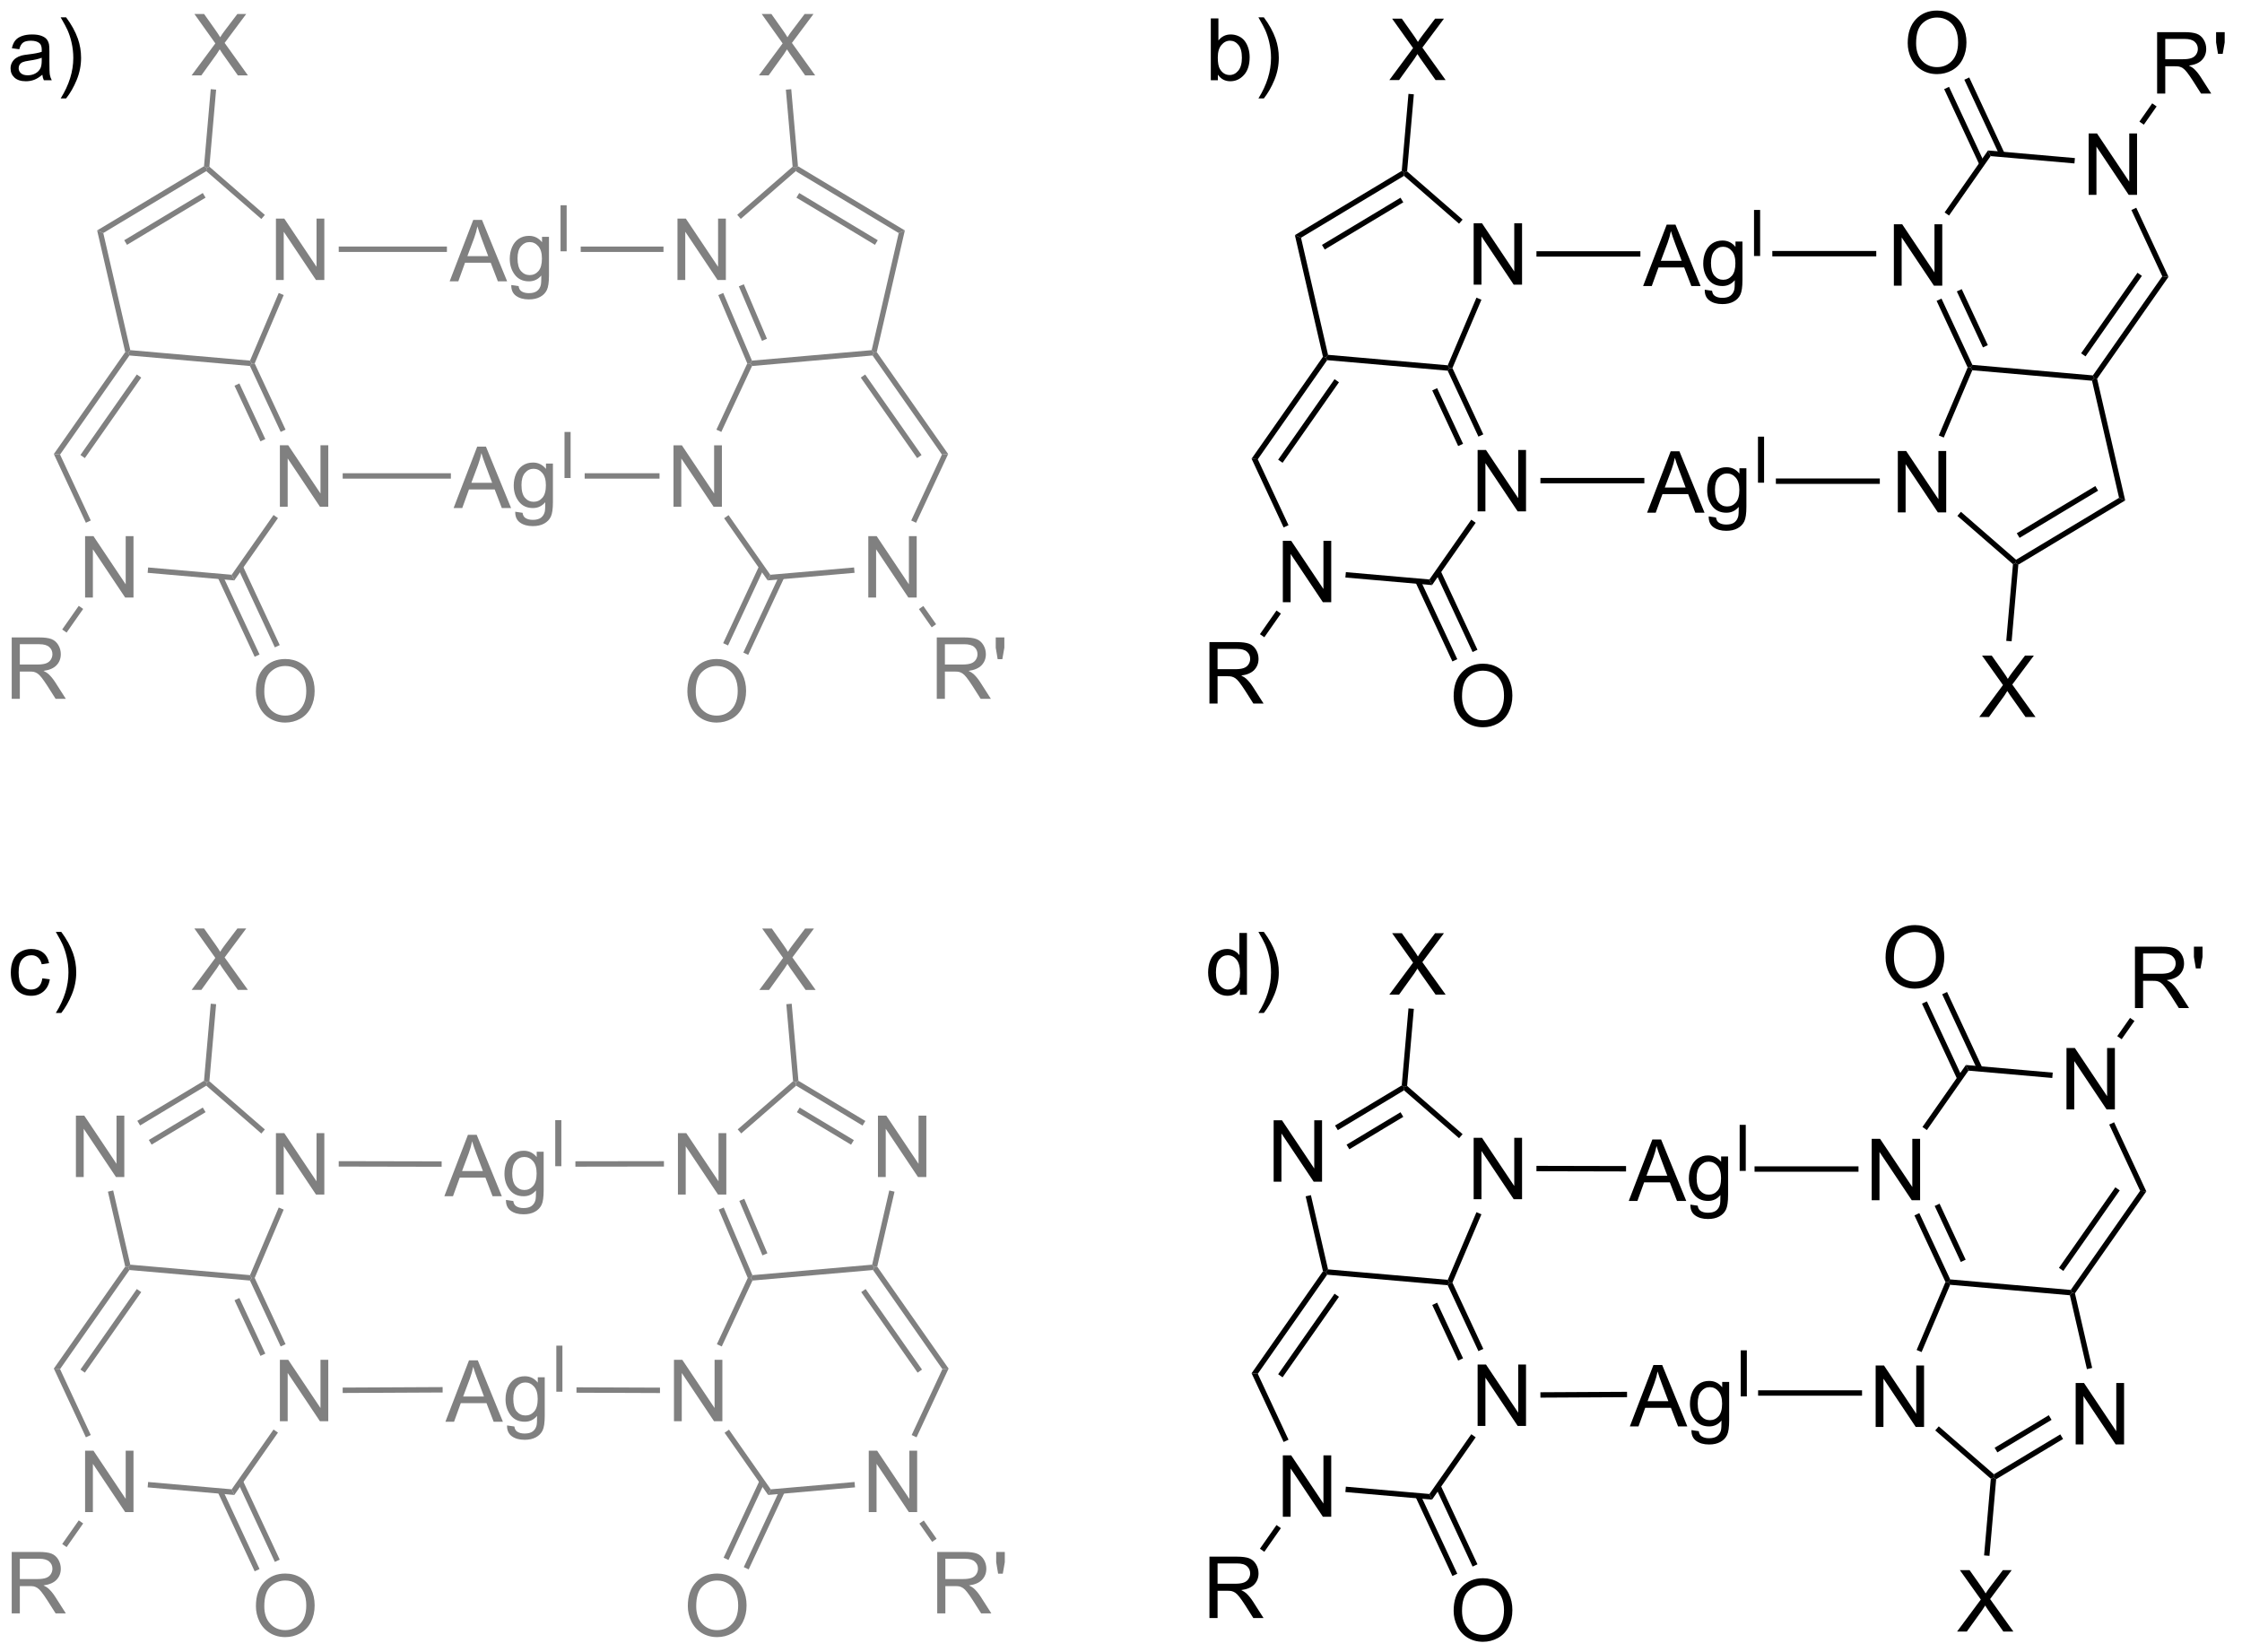 <?xml version="1.0" encoding="UTF-8"?>
<!DOCTYPE svg PUBLIC '-//W3C//DTD SVG 1.0//EN'
          'http://www.w3.org/TR/2001/REC-SVG-20010904/DTD/svg10.dtd'>
<svg stroke-dasharray="none" shape-rendering="auto" xmlns="http://www.w3.org/2000/svg" font-family="'Dialog'" text-rendering="auto" width="285" fill-opacity="1" color-interpolation="auto" color-rendering="auto" preserveAspectRatio="xMidYMid meet" font-size="12px" viewBox="0 0 285 210" fill="black" xmlns:xlink="http://www.w3.org/1999/xlink" stroke="black" image-rendering="auto" stroke-miterlimit="10" stroke-linecap="square" stroke-linejoin="miter" font-style="normal" stroke-width="1" height="210" stroke-dashoffset="0" font-weight="normal" stroke-opacity="1"
><!--Generated by the Batik Graphics2D SVG Generator--><defs id="genericDefs"
  /><g
  ><defs id="defs1"
    ><clipPath clipPathUnits="userSpaceOnUse" id="clipPath1"
      ><path d="M1.18 1.589 L214.244 1.589 L214.244 159.079 L1.18 159.079 L1.18 1.589 Z"
      /></clipPath
      ><clipPath clipPathUnits="userSpaceOnUse" id="clipPath2"
      ><path d="M1.18 1.589 L1.18 159.079 L214.244 159.079 L214.244 1.589 Z"
      /></clipPath
      ><clipPath clipPathUnits="userSpaceOnUse" id="clipPath3"
      ><path d="M15.442 14.569 L15.442 167.681 L222.581 167.681 L222.581 14.569 Z"
      /></clipPath
      ><clipPath clipPathUnits="userSpaceOnUse" id="clipPath4"
      ><path d="M14.295 14.594 L14.295 167.706 L200.713 167.706 L200.713 14.594 Z"
      /></clipPath
      ><clipPath clipPathUnits="userSpaceOnUse" id="clipPath5"
      ><path d="M14.295 13.025 L14.295 13.025 L14.295 13.025 L14.295 13.025 ZM14.295 13.025 L14.295 146.614 L200.383 146.614 L200.383 13.025 Z"
      /></clipPath
      ><clipPath clipPathUnits="userSpaceOnUse" id="clipPath6"
      ><path d="M14.295 13.025 L14.295 13.025 L14.295 13.025 L14.295 13.025 ZM14.295 13.025 L14.295 82.844 L202.361 82.844 L202.361 13.025 Z"
      /></clipPath
      ><clipPath clipPathUnits="userSpaceOnUse" id="clipPath7"
      ><path d="M14.295 13.025 L14.295 13.025 L14.295 13.025 L14.295 13.025 ZM14.295 13.025 L14.295 62.082 L202.031 62.082 L202.031 13.025 Z"
      /></clipPath
    ></defs
    ><g fill="gray" transform="scale(1.333,1.333) translate(-1.18,-1.589) matrix(1.029,0,0,1.029,-14.703,-13.398)" stroke="gray"
    ><path d="M23.322 69.938 L23.322 64.247 L24.096 64.247 L27.085 68.714 L27.085 64.247 L27.807 64.247 L27.807 69.938 L27.033 69.938 L24.044 65.466 L24.044 69.938 L23.322 69.938 Z" stroke="none" clip-path="url(#clipPath3)"
    /></g
    ><g fill="gray" transform="scale(1.333,1.333) translate(-1.18,-1.589) matrix(1.029,0,0,1.029,-14.703,-13.398)" stroke="gray"
    ><path d="M41.374 61.52 L41.374 55.829 L42.148 55.829 L45.137 60.296 L45.137 55.829 L45.859 55.829 L45.859 61.52 L45.085 61.52 L42.096 57.048 L42.096 61.52 L41.374 61.52 Z" stroke="none" clip-path="url(#clipPath3)"
    /></g
    ><g fill="gray" transform="scale(1.333,1.333) translate(-1.18,-1.589) matrix(1.029,0,0,1.029,-14.703,-13.398)" stroke="gray"
    ><path d="M27.041 47.193 L27.309 47.245 L27.431 47.507 L21.001 56.69 L20.425 56.64 ZM28.115 49.268 L22.89 56.73 L23.299 57.017 L28.524 49.555 Z" stroke="none" clip-path="url(#clipPath3)"
    /></g
    ><g fill="gray" transform="scale(1.333,1.333) translate(-1.18,-1.589) matrix(1.029,0,0,1.029,-14.703,-13.398)" stroke="gray"
    ><path d="M20.425 56.64 L21.001 56.69 L23.849 62.798 L23.395 63.009 Z" stroke="none" clip-path="url(#clipPath3)"
    /></g
    ><g fill="gray" transform="scale(1.333,1.333) translate(-1.18,-1.589) matrix(1.029,0,0,1.029,-14.703,-13.398)" stroke="gray"
    ><path d="M29.119 67.649 L29.163 67.151 L36.907 67.828 L37.151 68.352 Z" stroke="none" clip-path="url(#clipPath3)"
    /></g
    ><g fill="gray" transform="scale(1.333,1.333) translate(-1.18,-1.589) matrix(1.029,0,0,1.029,-14.703,-13.398)" stroke="gray"
    ><path d="M37.151 68.352 L36.907 67.828 L40.786 62.289 L41.196 62.576 Z" stroke="none" clip-path="url(#clipPath3)"
    /></g
    ><g fill="gray" transform="scale(1.333,1.333) translate(-1.18,-1.589) matrix(1.029,0,0,1.029,-14.703,-13.398)" stroke="gray"
    ><path d="M41.901 54.38 L41.448 54.591 L38.6 48.484 L38.766 48.247 L39.039 48.242 ZM40.025 55.255 L37.621 50.099 L37.168 50.311 L39.572 55.466 Z" stroke="none" clip-path="url(#clipPath3)"
    /></g
    ><g fill="gray" transform="scale(1.333,1.333) translate(-1.18,-1.589) matrix(1.029,0,0,1.029,-14.703,-13.398)" stroke="gray"
    ><path d="M38.606 47.982 L38.766 48.247 L38.6 48.484 L27.431 47.507 L27.309 47.245 L27.512 47.012 Z" stroke="none" clip-path="url(#clipPath3)"
    /></g
    ><g fill="gray" transform="scale(1.333,1.333) translate(-1.18,-1.589) matrix(1.029,0,0,1.029,-14.703,-13.398)" stroke="gray"
    ><path d="M41.008 40.511 L41.008 34.821 L41.781 34.821 L44.77 39.287 L44.77 34.821 L45.492 34.821 L45.492 40.511 L44.718 40.511 L41.73 36.039 L41.73 40.511 L41.008 40.511 Z" stroke="none" clip-path="url(#clipPath3)"
    /></g
    ><g fill="gray" transform="scale(1.333,1.333) translate(-1.18,-1.589) matrix(1.029,0,0,1.029,-14.703,-13.398)" stroke="gray"
    ><path d="M39.039 48.242 L38.766 48.247 L38.606 47.982 L41.267 41.714 L41.727 41.909 Z" stroke="none" clip-path="url(#clipPath3)"
    /></g
    ><g fill="gray" transform="scale(1.333,1.333) translate(-1.18,-1.589) matrix(1.029,0,0,1.029,-14.703,-13.398)" stroke="gray"
    ><path d="M39.982 34.482 L39.654 34.859 L34.553 30.425 L34.58 30.117 L34.84 30.012 Z" stroke="none" clip-path="url(#clipPath3)"
    /></g
    ><g fill="gray" transform="scale(1.333,1.333) translate(-1.18,-1.589) matrix(1.029,0,0,1.029,-14.703,-13.398)" stroke="gray"
    ><path d="M34.342 29.968 L34.58 30.117 L34.553 30.425 L25.007 36.16 L24.438 35.919 ZM34.228 32.451 L26.949 36.825 L27.206 37.254 L34.486 32.88 Z" stroke="none" clip-path="url(#clipPath3)"
    /></g
    ><g fill="gray" transform="scale(1.333,1.333) translate(-1.18,-1.589) matrix(1.029,0,0,1.029,-14.703,-13.398)" stroke="gray"
    ><path d="M24.438 35.919 L25.007 36.16 L27.512 47.012 L27.309 47.245 L27.041 47.193 Z" stroke="none" clip-path="url(#clipPath3)"
    /></g
    ><g fill="gray" transform="scale(1.333,1.333) translate(-1.18,-1.589) matrix(1.029,0,0,1.029,-14.703,-13.398)" stroke="gray"
    ><path d="M39.153 78.655 Q39.153 77.237 39.914 76.437 Q40.675 75.635 41.878 75.635 Q42.665 75.635 43.296 76.013 Q43.93 76.388 44.261 77.061 Q44.595 77.734 44.595 78.588 Q44.595 79.454 44.246 80.138 Q43.896 80.821 43.255 81.173 Q42.615 81.525 41.873 81.525 Q41.07 81.525 40.436 81.137 Q39.805 80.746 39.479 80.076 Q39.153 79.403 39.153 78.655 ZM39.929 78.665 Q39.929 79.695 40.48 80.288 Q41.034 80.878 41.87 80.878 Q42.719 80.878 43.267 80.28 Q43.819 79.682 43.819 78.585 Q43.819 77.889 43.583 77.371 Q43.348 76.854 42.895 76.569 Q42.445 76.282 41.88 76.282 Q41.081 76.282 40.504 76.833 Q39.929 77.382 39.929 78.665 Z" stroke="none" clip-path="url(#clipPath3)"
    /></g
    ><g fill="gray" transform="scale(1.333,1.333) translate(-1.18,-1.589) matrix(1.029,0,0,1.029,-14.703,-13.398)" stroke="gray"
    ><path d="M35.617 68.092 L39.037 75.428 L39.49 75.216 L36.07 67.881 ZM37.486 67.22 L40.907 74.556 L41.36 74.345 L37.939 67.009 Z" stroke="none" clip-path="url(#clipPath3)"
    /></g
    ><g fill="gray" transform="scale(1.333,1.333) translate(-1.18,-1.589) matrix(1.029,0,0,1.029,-14.703,-13.398)" stroke="gray"
    ><path d="M16.521 79.325 L16.521 73.635 L19.044 73.635 Q19.805 73.635 20.201 73.787 Q20.597 73.94 20.832 74.328 Q21.07 74.716 21.07 75.187 Q21.07 75.793 20.677 76.21 Q20.286 76.624 19.466 76.735 Q19.766 76.88 19.921 77.019 Q20.25 77.322 20.545 77.775 L21.536 79.325 L20.589 79.325 L19.836 78.14 Q19.505 77.628 19.29 77.356 Q19.078 77.084 18.909 76.975 Q18.741 76.867 18.565 76.825 Q18.438 76.797 18.146 76.797 L17.274 76.797 L17.274 79.325 L16.521 79.325 ZM17.274 76.145 L18.891 76.145 Q19.409 76.145 19.699 76.039 Q19.991 75.933 20.141 75.697 Q20.294 75.462 20.294 75.187 Q20.294 74.784 19.999 74.525 Q19.706 74.263 19.075 74.263 L17.274 74.263 L17.274 76.145 Z" stroke="none" clip-path="url(#clipPath3)"
    /></g
    ><g fill="gray" transform="scale(1.333,1.333) translate(-1.18,-1.589) matrix(1.029,0,0,1.029,-14.703,-13.398)" stroke="gray"
    ><path d="M22.734 70.707 L23.143 70.994 L21.608 73.186 L21.199 72.899 Z" stroke="none" clip-path="url(#clipPath3)"
    /></g
    ><g fill="gray" transform="scale(1.333,1.333) translate(-1.18,-1.589) matrix(1.029,0,0,1.029,-14.703,-13.398)" stroke="gray"
    ><path d="M33.193 21.55 L35.392 18.585 L33.451 15.86 L34.349 15.86 L35.382 17.319 Q35.703 17.772 35.84 18.018 Q36.029 17.707 36.29 17.368 L37.434 15.86 L38.254 15.86 L36.254 18.541 L38.41 21.55 L37.478 21.55 L36.044 19.519 Q35.925 19.345 35.796 19.138 Q35.607 19.449 35.524 19.565 L34.096 21.55 L33.193 21.55 Z" stroke="none" clip-path="url(#clipPath3)"
    /></g
    ><g fill="gray" transform="scale(1.333,1.333) translate(-1.18,-1.589) matrix(1.029,0,0,1.029,-14.703,-13.398)" stroke="gray"
    ><path d="M34.84 30.012 L34.58 30.117 L34.342 29.968 L34.966 22.828 L35.465 22.872 Z" stroke="none" clip-path="url(#clipPath3)"
    /></g
    ><g fill="gray" transform="scale(1.333,1.333) translate(-1.18,-1.589) matrix(1.029,0,0,1.029,-14.703,-13.398)" stroke="gray"
    ><path d="M23.322 154.688 L23.322 148.997 L24.096 148.997 L27.085 153.464 L27.085 148.997 L27.807 148.997 L27.807 154.688 L27.033 154.688 L24.044 150.216 L24.044 154.688 L23.322 154.688 Z" stroke="none" clip-path="url(#clipPath3)"
    /></g
    ><g fill="gray" transform="scale(1.333,1.333) translate(-1.18,-1.589) matrix(1.029,0,0,1.029,-14.703,-13.398)" stroke="gray"
    ><path d="M41.374 146.27 L41.374 140.579 L42.148 140.579 L45.137 145.046 L45.137 140.579 L45.859 140.579 L45.859 146.27 L45.085 146.27 L42.096 141.798 L42.096 146.27 L41.374 146.27 Z" stroke="none" clip-path="url(#clipPath3)"
    /></g
    ><g fill="gray" transform="scale(1.333,1.333) translate(-1.18,-1.589) matrix(1.029,0,0,1.029,-14.703,-13.398)" stroke="gray"
    ><path d="M27.041 131.943 L27.309 131.995 L27.431 132.257 L21.001 141.44 L20.426 141.39 ZM28.115 134.018 L22.89 141.48 L23.299 141.767 L28.524 134.305 Z" stroke="none" clip-path="url(#clipPath3)"
    /></g
    ><g fill="gray" transform="scale(1.333,1.333) translate(-1.18,-1.589) matrix(1.029,0,0,1.029,-14.703,-13.398)" stroke="gray"
    ><path d="M20.426 141.39 L21.001 141.44 L23.849 147.548 L23.395 147.759 Z" stroke="none" clip-path="url(#clipPath3)"
    /></g
    ><g fill="gray" transform="scale(1.333,1.333) translate(-1.18,-1.589) matrix(1.029,0,0,1.029,-14.703,-13.398)" stroke="gray"
    ><path d="M29.119 152.399 L29.163 151.901 L36.907 152.578 L37.151 153.102 Z" stroke="none" clip-path="url(#clipPath3)"
    /></g
    ><g fill="gray" transform="scale(1.333,1.333) translate(-1.18,-1.589) matrix(1.029,0,0,1.029,-14.703,-13.398)" stroke="gray"
    ><path d="M37.151 153.102 L36.907 152.578 L40.786 147.039 L41.196 147.326 Z" stroke="none" clip-path="url(#clipPath3)"
    /></g
    ><g fill="gray" transform="scale(1.333,1.333) translate(-1.18,-1.589) matrix(1.029,0,0,1.029,-14.703,-13.398)" stroke="gray"
    ><path d="M41.901 139.13 L41.448 139.341 L38.6 133.234 L38.766 132.997 L39.039 132.992 ZM40.025 140.005 L37.621 134.85 L37.168 135.061 L39.572 140.216 Z" stroke="none" clip-path="url(#clipPath3)"
    /></g
    ><g fill="gray" transform="scale(1.333,1.333) translate(-1.18,-1.589) matrix(1.029,0,0,1.029,-14.703,-13.398)" stroke="gray"
    ><path d="M38.606 132.732 L38.766 132.997 L38.6 133.234 L27.431 132.257 L27.309 131.995 L27.512 131.762 Z" stroke="none" clip-path="url(#clipPath3)"
    /></g
    ><g fill="gray" transform="scale(1.333,1.333) translate(-1.18,-1.589) matrix(1.029,0,0,1.029,-14.703,-13.398)" stroke="gray"
    ><path d="M41.008 125.261 L41.008 119.571 L41.781 119.571 L44.77 124.037 L44.77 119.571 L45.492 119.571 L45.492 125.261 L44.718 125.261 L41.73 120.79 L41.73 125.261 L41.008 125.261 Z" stroke="none" clip-path="url(#clipPath3)"
    /></g
    ><g fill="gray" transform="scale(1.333,1.333) translate(-1.18,-1.589) matrix(1.029,0,0,1.029,-14.703,-13.398)" stroke="gray"
    ><path d="M22.471 123.64 L22.471 117.949 L23.245 117.949 L26.234 122.415 L26.234 117.949 L26.956 117.949 L26.956 123.64 L26.182 123.64 L23.193 119.168 L23.193 123.64 L22.471 123.64 Z" stroke="none" clip-path="url(#clipPath3)"
    /></g
    ><g fill="gray" transform="scale(1.333,1.333) translate(-1.18,-1.589) matrix(1.029,0,0,1.029,-14.703,-13.398)" stroke="gray"
    ><path d="M39.039 132.993 L38.766 132.998 L38.606 132.733 L41.267 126.464 L41.727 126.659 Z" stroke="none" clip-path="url(#clipPath3)"
    /></g
    ><g fill="gray" transform="scale(1.333,1.333) translate(-1.18,-1.589) matrix(1.029,0,0,1.029,-14.703,-13.398)" stroke="gray"
    ><path d="M39.982 119.232 L39.654 119.609 L34.553 115.175 L34.58 114.867 L34.84 114.762 Z" stroke="none" clip-path="url(#clipPath3)"
    /></g
    ><g fill="gray" transform="scale(1.333,1.333) translate(-1.18,-1.589) matrix(1.029,0,0,1.029,-14.703,-13.398)" stroke="gray"
    ><path d="M34.342 114.718 L34.58 114.867 L34.553 115.175 L28.419 118.86 L28.162 118.431 ZM34.228 117.201 L29.228 120.206 L29.485 120.635 L34.486 117.63 Z" stroke="none" clip-path="url(#clipPath3)"
    /></g
    ><g fill="gray" transform="scale(1.333,1.333) translate(-1.18,-1.589) matrix(1.029,0,0,1.029,-14.703,-13.398)" stroke="gray"
    ><path d="M25.437 124.996 L25.924 124.883 L27.512 131.762 L27.309 131.995 L27.041 131.943 Z" stroke="none" clip-path="url(#clipPath3)"
    /></g
    ><g fill="gray" transform="scale(1.333,1.333) translate(-1.18,-1.589) matrix(1.029,0,0,1.029,-14.703,-13.398)" stroke="gray"
    ><path d="M39.153 163.405 Q39.153 161.987 39.914 161.187 Q40.675 160.385 41.878 160.385 Q42.665 160.385 43.296 160.762 Q43.93 161.138 44.261 161.811 Q44.595 162.483 44.595 163.338 Q44.595 164.204 44.246 164.888 Q43.897 165.571 43.255 165.923 Q42.615 166.275 41.873 166.275 Q41.071 166.275 40.437 165.887 Q39.805 165.496 39.479 164.826 Q39.153 164.153 39.153 163.405 ZM39.929 163.415 Q39.929 164.445 40.48 165.038 Q41.034 165.628 41.87 165.628 Q42.719 165.628 43.268 165.03 Q43.819 164.432 43.819 163.335 Q43.819 162.639 43.583 162.121 Q43.348 161.604 42.895 161.319 Q42.445 161.032 41.88 161.032 Q41.081 161.032 40.504 161.583 Q39.929 162.131 39.929 163.415 Z" stroke="none" clip-path="url(#clipPath3)"
    /></g
    ><g fill="gray" transform="scale(1.333,1.333) translate(-1.18,-1.589) matrix(1.029,0,0,1.029,-14.703,-13.398)" stroke="gray"
    ><path d="M35.617 152.842 L39.037 160.178 L39.49 159.966 L36.07 152.631 ZM37.486 151.97 L40.907 159.306 L41.36 159.095 L37.939 151.759 Z" stroke="none" clip-path="url(#clipPath3)"
    /></g
    ><g fill="gray" transform="scale(1.333,1.333) translate(-1.18,-1.589) matrix(1.029,0,0,1.029,-14.703,-13.398)" stroke="gray"
    ><path d="M16.521 164.075 L16.521 158.384 L19.044 158.384 Q19.805 158.384 20.201 158.537 Q20.597 158.69 20.832 159.078 Q21.07 159.466 21.07 159.937 Q21.07 160.543 20.677 160.959 Q20.286 161.373 19.466 161.485 Q19.766 161.63 19.921 161.769 Q20.25 162.072 20.545 162.525 L21.536 164.075 L20.589 164.075 L19.836 162.89 Q19.505 162.377 19.29 162.106 Q19.078 161.834 18.909 161.725 Q18.741 161.617 18.565 161.575 Q18.438 161.547 18.146 161.547 L17.274 161.547 L17.274 164.075 L16.521 164.075 ZM17.274 160.895 L18.891 160.895 Q19.409 160.895 19.699 160.789 Q19.991 160.683 20.141 160.447 Q20.294 160.212 20.294 159.937 Q20.294 159.533 19.999 159.275 Q19.706 159.013 19.075 159.013 L17.274 159.013 L17.274 160.895 Z" stroke="none" clip-path="url(#clipPath3)"
    /></g
    ><g fill="gray" transform="scale(1.333,1.333) translate(-1.18,-1.589) matrix(1.029,0,0,1.029,-14.703,-13.398)" stroke="gray"
    ><path d="M22.734 155.457 L23.143 155.744 L21.608 157.936 L21.199 157.649 Z" stroke="none" clip-path="url(#clipPath3)"
    /></g
    ><g fill="gray" transform="scale(1.333,1.333) translate(-1.18,-1.589) matrix(1.029,0,0,1.029,-14.703,-13.398)" stroke="gray"
    ><path d="M33.193 106.3 L35.392 103.335 L33.451 100.609 L34.349 100.609 L35.382 102.069 Q35.703 102.522 35.84 102.768 Q36.029 102.457 36.29 102.118 L37.434 100.609 L38.254 100.609 L36.254 103.291 L38.41 106.3 L37.478 106.3 L36.044 104.269 Q35.925 104.095 35.796 103.888 Q35.607 104.199 35.524 104.315 L34.096 106.3 L33.193 106.3 Z" stroke="none" clip-path="url(#clipPath3)"
    /></g
    ><g fill="gray" transform="scale(1.333,1.333) translate(-1.18,-1.589) matrix(1.029,0,0,1.029,-14.703,-13.398)" stroke="gray"
    ><path d="M34.84 114.762 L34.58 114.867 L34.342 114.718 L34.966 107.579 L35.465 107.622 Z" stroke="none" clip-path="url(#clipPath3)"
    /></g
    ><g fill="gray" transform="scale(1.333,1.333) translate(-1.18,-1.589) matrix(1.029,0,0,1.029,-14.703,-13.398)" stroke="gray"
    ><path d="M95.906 69.939 L95.906 64.248 L96.68 64.248 L99.668 68.714 L99.668 64.248 L100.391 64.248 L100.391 69.939 L99.617 69.939 L96.628 65.467 L96.628 69.939 L95.906 69.939 Z" stroke="none" clip-path="url(#clipPath3)"
    /></g
    ><g fill="gray" transform="scale(1.333,1.333) translate(-1.18,-1.589) matrix(1.029,0,0,1.029,-14.703,-13.398)" stroke="gray"
    ><path d="M77.853 61.52 L77.853 55.83 L78.627 55.83 L81.616 60.296 L81.616 55.83 L82.338 55.83 L82.338 61.52 L81.564 61.52 L78.575 57.049 L78.575 61.52 L77.853 61.52 Z" stroke="none" clip-path="url(#clipPath3)"
    /></g
    ><g fill="gray" transform="scale(1.333,1.333) translate(-1.18,-1.589) matrix(1.029,0,0,1.029,-14.703,-13.398)" stroke="gray"
    ><path d="M96.299 47.507 L96.421 47.246 L96.69 47.194 L103.305 56.641 L102.73 56.691 ZM95.206 49.555 L100.431 57.018 L100.841 56.731 L95.616 49.269 Z" stroke="none" clip-path="url(#clipPath3)"
    /></g
    ><g fill="gray" transform="scale(1.333,1.333) translate(-1.18,-1.589) matrix(1.029,0,0,1.029,-14.703,-13.398)" stroke="gray"
    ><path d="M102.73 56.691 L103.305 56.641 L100.335 63.01 L99.882 62.798 Z" stroke="none" clip-path="url(#clipPath3)"
    /></g
    ><g fill="gray" transform="scale(1.333,1.333) translate(-1.18,-1.589) matrix(1.029,0,0,1.029,-14.703,-13.398)" stroke="gray"
    ><path d="M94.588 67.15 L94.631 67.648 L86.579 68.352 L86.823 67.829 Z" stroke="none" clip-path="url(#clipPath3)"
    /></g
    ><g fill="gray" transform="scale(1.333,1.333) translate(-1.18,-1.589) matrix(1.029,0,0,1.029,-14.703,-13.398)" stroke="gray"
    ><path d="M86.823 67.829 L86.579 68.352 L82.543 62.589 L82.953 62.302 Z" stroke="none" clip-path="url(#clipPath3)"
    /></g
    ><g fill="gray" transform="scale(1.333,1.333) translate(-1.18,-1.589) matrix(1.029,0,0,1.029,-14.703,-13.398)" stroke="gray"
    ><path d="M82.283 54.592 L81.829 54.38 L84.691 48.243 L84.965 48.248 L85.13 48.484 Z" stroke="none" clip-path="url(#clipPath3)"
    /></g
    ><g fill="gray" transform="scale(1.333,1.333) translate(-1.18,-1.589) matrix(1.029,0,0,1.029,-14.703,-13.398)" stroke="gray"
    ><path d="M85.13 48.484 L84.965 48.248 L85.124 47.983 L96.218 47.013 L96.421 47.246 L96.299 47.507 Z" stroke="none" clip-path="url(#clipPath3)"
    /></g
    ><g fill="gray" transform="scale(1.333,1.333) translate(-1.18,-1.589) matrix(1.029,0,0,1.029,-14.703,-13.398)" stroke="gray"
    ><path d="M78.22 40.512 L78.22 34.821 L78.994 34.821 L81.983 39.288 L81.983 34.821 L82.705 34.821 L82.705 40.512 L81.931 40.512 L78.942 36.04 L78.942 40.512 L78.22 40.512 Z" stroke="none" clip-path="url(#clipPath3)"
    /></g
    ><g fill="gray" transform="scale(1.333,1.333) translate(-1.18,-1.589) matrix(1.029,0,0,1.029,-14.703,-13.398)" stroke="gray"
    ><path d="M85.124 47.983 L84.965 48.248 L84.691 48.243 L82.003 41.91 L82.463 41.715 ZM86.513 45.957 L84.369 40.906 L83.908 41.101 L86.053 46.153 Z" stroke="none" clip-path="url(#clipPath3)"
    /></g
    ><g fill="gray" transform="scale(1.333,1.333) translate(-1.18,-1.589) matrix(1.029,0,0,1.029,-14.703,-13.398)" stroke="gray"
    ><path d="M84.087 34.85 L83.759 34.473 L88.891 30.012 L89.151 30.117 L89.178 30.425 Z" stroke="none" clip-path="url(#clipPath3)"
    /></g
    ><g fill="gray" transform="scale(1.333,1.333) translate(-1.18,-1.589) matrix(1.029,0,0,1.029,-14.703,-13.398)" stroke="gray"
    ><path d="M89.178 30.425 L89.151 30.117 L89.389 29.969 L99.293 35.92 L98.724 36.161 ZM89.245 32.881 L96.524 37.255 L96.782 36.826 L89.502 32.452 Z" stroke="none" clip-path="url(#clipPath3)"
    /></g
    ><g fill="gray" transform="scale(1.333,1.333) translate(-1.18,-1.589) matrix(1.029,0,0,1.029,-14.703,-13.398)" stroke="gray"
    ><path d="M98.724 36.161 L99.293 35.92 L96.69 47.194 L96.421 47.246 L96.218 47.013 Z" stroke="none" clip-path="url(#clipPath3)"
    /></g
    ><g fill="gray" transform="scale(1.333,1.333) translate(-1.18,-1.589) matrix(1.029,0,0,1.029,-14.703,-13.398)" stroke="gray"
    ><path d="M79.138 78.656 Q79.138 77.237 79.899 76.438 Q80.659 75.635 81.863 75.635 Q82.65 75.635 83.281 76.013 Q83.915 76.388 84.246 77.061 Q84.58 77.734 84.58 78.588 Q84.58 79.455 84.231 80.138 Q83.881 80.822 83.24 81.174 Q82.6 81.525 81.858 81.525 Q81.055 81.525 80.421 81.137 Q79.79 80.746 79.464 80.076 Q79.138 79.403 79.138 78.656 ZM79.914 78.666 Q79.914 79.696 80.465 80.288 Q81.019 80.879 81.855 80.879 Q82.704 80.879 83.252 80.281 Q83.804 79.683 83.804 78.586 Q83.804 77.889 83.568 77.372 Q83.333 76.854 82.88 76.57 Q82.43 76.282 81.865 76.282 Q81.066 76.282 80.489 76.834 Q79.914 77.382 79.914 78.666 Z" stroke="none" clip-path="url(#clipPath3)"
    /></g
    ><g fill="gray" transform="scale(1.333,1.333) translate(-1.18,-1.589) matrix(1.029,0,0,1.029,-14.703,-13.398)" stroke="gray"
    ><path d="M85.791 67.01 L82.454 74.167 L82.907 74.379 L86.244 67.221 ZM87.661 67.881 L84.323 75.039 L84.776 75.25 L88.114 68.093 Z" stroke="none" clip-path="url(#clipPath3)"
    /></g
    ><g fill="gray" transform="scale(1.333,1.333) translate(-1.18,-1.589) matrix(1.029,0,0,1.029,-14.703,-13.398)" stroke="gray"
    ><path d="M102.251 79.326 L102.251 73.635 L104.774 73.635 Q105.535 73.635 105.931 73.788 Q106.327 73.941 106.563 74.329 Q106.801 74.717 106.801 75.188 Q106.801 75.793 106.407 76.21 Q106.016 76.624 105.196 76.736 Q105.496 76.88 105.652 77.02 Q105.98 77.323 106.275 77.776 L107.266 79.326 L106.319 79.326 L105.566 78.141 Q105.235 77.628 105.02 77.357 Q104.808 77.085 104.64 76.976 Q104.472 76.868 104.296 76.826 Q104.169 76.798 103.876 76.798 L103.004 76.798 L103.004 79.326 L102.251 79.326 ZM103.004 76.145 L104.622 76.145 Q105.139 76.145 105.429 76.039 Q105.722 75.933 105.872 75.698 Q106.024 75.462 106.024 75.188 Q106.024 74.784 105.729 74.525 Q105.437 74.264 104.805 74.264 L103.004 74.264 L103.004 76.145 ZM107.894 75.649 L107.716 74.585 L107.716 73.635 L108.513 73.635 L108.513 74.585 L108.326 75.649 L107.894 75.649 Z" stroke="none" clip-path="url(#clipPath3)"
    /></g
    ><g fill="gray" transform="scale(1.333,1.333) translate(-1.18,-1.589) matrix(1.029,0,0,1.029,-14.703,-13.398)" stroke="gray"
    ><path d="M100.596 71.007 L101.005 70.72 L102.19 72.413 L101.781 72.699 Z" stroke="none" clip-path="url(#clipPath3)"
    /></g
    ><g fill="gray" transform="scale(1.333,1.333) translate(-1.18,-1.589) matrix(1.029,0,0,1.029,-14.703,-13.398)" stroke="gray"
    ><path d="M85.766 21.551 L87.966 18.585 L86.025 15.86 L86.923 15.86 L87.955 17.32 Q88.276 17.773 88.413 18.018 Q88.602 17.708 88.864 17.369 L90.007 15.86 L90.828 15.86 L88.827 18.541 L90.983 21.551 L90.051 21.551 L88.618 19.52 Q88.499 19.346 88.369 19.139 Q88.18 19.45 88.097 19.566 L86.669 21.551 L85.766 21.551 Z" stroke="none" clip-path="url(#clipPath3)"
    /></g
    ><g fill="gray" transform="scale(1.333,1.333) translate(-1.18,-1.589) matrix(1.029,0,0,1.029,-14.703,-13.398)" stroke="gray"
    ><path d="M89.389 29.969 L89.151 30.117 L88.891 30.012 L88.266 22.873 L88.764 22.829 Z" stroke="none" clip-path="url(#clipPath3)"
    /></g
    ><g fill="gray" transform="scale(1.333,1.333) translate(-1.18,-1.589) matrix(1.029,0,0,1.029,-14.703,-13.398)" stroke="gray"
    ><path d="M57.106 40.636 L59.293 34.946 L60.106 34.946 L62.435 40.636 L61.576 40.636 L60.913 38.913 L58.532 38.913 L57.909 40.636 L57.106 40.636 ZM58.75 38.3 L60.68 38.3 L60.085 36.724 Q59.813 36.004 59.681 35.543 Q59.573 36.09 59.376 36.63 L58.75 38.3 ZM62.818 40.978 L63.499 41.079 Q63.54 41.395 63.734 41.537 Q63.995 41.731 64.446 41.731 Q64.93 41.731 65.194 41.537 Q65.458 41.343 65.551 40.993 Q65.605 40.781 65.603 40.096 Q65.144 40.636 64.461 40.636 Q63.61 40.636 63.144 40.023 Q62.678 39.41 62.678 38.551 Q62.678 37.961 62.89 37.464 Q63.105 36.964 63.511 36.693 Q63.918 36.421 64.464 36.421 Q65.194 36.421 65.667 37.011 L65.667 36.514 L66.312 36.514 L66.312 40.077 Q66.312 41.04 66.115 41.441 Q65.921 41.845 65.494 42.078 Q65.069 42.311 64.448 42.311 Q63.711 42.311 63.255 41.977 Q62.802 41.646 62.818 40.978 ZM63.398 38.501 Q63.398 39.311 63.718 39.684 Q64.042 40.057 64.526 40.057 Q65.007 40.057 65.333 39.687 Q65.659 39.317 65.659 38.525 Q65.659 37.766 65.323 37.383 Q64.989 36.998 64.516 36.998 Q64.05 36.998 63.724 37.378 Q63.398 37.756 63.398 38.501 Z" stroke="none" clip-path="url(#clipPath3)"
    /></g
    ><g fill="gray" transform="scale(1.333,1.333) translate(-1.18,-1.589) matrix(1.029,0,0,1.029,-14.703,-13.398)" stroke="gray"
    ><path d="M67.385 37.854 L67.385 33.586 L67.95 33.586 L67.95 37.854 L67.385 37.854 Z" stroke="none" clip-path="url(#clipPath3)"
    /></g
    ><g fill="gray" transform="scale(1.333,1.333) translate(-1.18,-1.589) matrix(1.029,0,0,1.029,-14.703,-13.398)" stroke="gray"
    ><path d="M46.827 37.911 L46.827 37.411 L56.854 37.411 L56.854 37.911 Z" stroke="none" clip-path="url(#clipPath3)"
    /></g
    ><g fill="gray" transform="scale(1.333,1.333) translate(-1.18,-1.589) matrix(1.029,0,0,1.029,-14.703,-13.398)" stroke="gray"
    ><path d="M76.924 37.412 L76.924 37.912 L69.253 37.912 L69.253 37.412 Z" stroke="none" clip-path="url(#clipPath3)"
    /></g
    ><g fill="gray" transform="scale(1.333,1.333) translate(-1.18,-1.589) matrix(1.029,0,0,1.029,-14.703,-13.398)" stroke="gray"
    ><path d="M57.473 61.645 L59.66 55.954 L60.472 55.954 L62.802 61.645 L61.942 61.645 L61.28 59.921 L58.899 59.921 L58.275 61.645 L57.473 61.645 ZM59.117 59.308 L61.047 59.308 L60.452 57.732 Q60.18 57.012 60.048 56.552 Q59.939 57.098 59.743 57.639 L59.117 59.308 ZM63.185 61.986 L63.865 62.087 Q63.907 62.403 64.101 62.545 Q64.362 62.739 64.812 62.739 Q65.296 62.739 65.56 62.545 Q65.824 62.351 65.917 62.002 Q65.972 61.79 65.969 61.104 Q65.511 61.645 64.828 61.645 Q63.977 61.645 63.511 61.031 Q63.045 60.418 63.045 59.559 Q63.045 58.969 63.257 58.472 Q63.472 57.972 63.878 57.701 Q64.284 57.429 64.831 57.429 Q65.56 57.429 66.034 58.019 L66.034 57.522 L66.678 57.522 L66.678 61.086 Q66.678 62.048 66.482 62.45 Q66.287 62.853 65.861 63.086 Q65.436 63.319 64.815 63.319 Q64.078 63.319 63.622 62.985 Q63.169 62.654 63.185 61.986 ZM63.764 59.51 Q63.764 60.32 64.085 60.692 Q64.409 61.065 64.893 61.065 Q65.374 61.065 65.7 60.695 Q66.026 60.325 66.026 59.533 Q66.026 58.775 65.69 58.392 Q65.356 58.006 64.882 58.006 Q64.416 58.006 64.09 58.386 Q63.764 58.764 63.764 59.51 Z" stroke="none" clip-path="url(#clipPath3)"
    /></g
    ><g fill="gray" transform="scale(1.333,1.333) translate(-1.18,-1.589) matrix(1.029,0,0,1.029,-14.703,-13.398)" stroke="gray"
    ><path d="M67.752 58.862 L67.752 54.594 L68.317 54.594 L68.317 58.862 L67.752 58.862 Z" stroke="none" clip-path="url(#clipPath3)"
    /></g
    ><g fill="gray" transform="scale(1.333,1.333) translate(-1.18,-1.589) matrix(1.029,0,0,1.029,-14.703,-13.398)" stroke="gray"
    ><path d="M47.194 58.92 L47.194 58.42 L57.221 58.42 L57.221 58.92 Z" stroke="none" clip-path="url(#clipPath3)"
    /></g
    ><g fill="gray" transform="scale(1.333,1.333) translate(-1.18,-1.589) matrix(1.029,0,0,1.029,-14.703,-13.398)" stroke="gray"
    ><path d="M76.557 58.42 L76.557 58.92 L69.62 58.92 L69.62 58.42 Z" stroke="none" clip-path="url(#clipPath3)"
    /></g
    ><g fill="gray" transform="scale(1.333,1.333) translate(-1.18,-1.589) matrix(1.029,0,0,1.029,-14.703,-13.398)" stroke="gray"
    ><path d="M89.431 114.719 L89.193 114.868 L88.933 114.762 L88.308 107.623 L88.806 107.579 Z" stroke="none" clip-path="url(#clipPath3)"
    /></g
    ><g fill="gray" transform="scale(1.333,1.333) translate(-1.18,-1.589) matrix(1.029,0,0,1.029,-14.703,-13.398)" stroke="gray"
    ><path d="M85.808 106.301 L88.008 103.335 L86.067 100.61 L86.965 100.61 L87.998 102.07 Q88.319 102.523 88.456 102.769 Q88.645 102.458 88.906 102.119 L90.05 100.61 L90.87 100.61 L88.87 103.291 L91.025 106.301 L90.094 106.301 L88.66 104.269 Q88.541 104.096 88.412 103.889 Q88.223 104.2 88.14 104.316 L86.711 106.301 L85.808 106.301 Z" stroke="none" clip-path="url(#clipPath3)"
    /></g
    ><g fill="gray" transform="scale(1.333,1.333) translate(-1.18,-1.589) matrix(1.029,0,0,1.029,-14.703,-13.398)" stroke="gray"
    ><path d="M100.638 155.757 L101.047 155.47 L102.233 157.163 L101.823 157.449 Z" stroke="none" clip-path="url(#clipPath3)"
    /></g
    ><g fill="gray" transform="scale(1.333,1.333) translate(-1.18,-1.589) matrix(1.029,0,0,1.029,-14.703,-13.398)" stroke="gray"
    ><path d="M102.294 164.076 L102.294 158.385 L104.817 158.385 Q105.578 158.385 105.974 158.538 Q106.37 158.691 106.605 159.079 Q106.843 159.467 106.843 159.938 Q106.843 160.543 106.45 160.96 Q106.059 161.374 105.239 161.486 Q105.539 161.63 105.694 161.77 Q106.023 162.073 106.318 162.526 L107.309 164.076 L106.362 164.076 L105.609 162.891 Q105.278 162.378 105.063 162.107 Q104.85 161.835 104.682 161.726 Q104.514 161.618 104.338 161.576 Q104.211 161.548 103.919 161.548 L103.047 161.548 L103.047 164.076 L102.294 164.076 ZM103.047 160.895 L104.664 160.895 Q105.182 160.895 105.472 160.789 Q105.764 160.683 105.914 160.448 Q106.067 160.212 106.067 159.938 Q106.067 159.534 105.772 159.275 Q105.479 159.014 104.848 159.014 L103.047 159.014 L103.047 160.895 ZM107.937 160.399 L107.758 159.335 L107.758 158.385 L108.555 158.385 L108.555 159.335 L108.369 160.399 L107.937 160.399 Z" stroke="none" clip-path="url(#clipPath3)"
    /></g
    ><g fill="gray" transform="scale(1.333,1.333) translate(-1.18,-1.589) matrix(1.029,0,0,1.029,-14.703,-13.398)" stroke="gray"
    ><path d="M85.834 151.76 L82.496 158.917 L82.949 159.129 L86.287 151.971 ZM87.703 152.631 L84.365 159.789 L84.819 160 L88.156 152.843 Z" stroke="none" clip-path="url(#clipPath3)"
    /></g
    ><g fill="gray" transform="scale(1.333,1.333) translate(-1.18,-1.589) matrix(1.029,0,0,1.029,-14.703,-13.398)" stroke="gray"
    ><path d="M79.18 163.405 Q79.18 161.987 79.941 161.188 Q80.702 160.385 81.905 160.385 Q82.692 160.385 83.323 160.763 Q83.957 161.138 84.289 161.811 Q84.623 162.484 84.623 163.338 Q84.623 164.205 84.273 164.888 Q83.924 165.571 83.282 165.923 Q82.643 166.275 81.9 166.275 Q81.098 166.275 80.464 165.887 Q79.832 165.496 79.506 164.826 Q79.18 164.153 79.18 163.405 ZM79.957 163.416 Q79.957 164.446 80.508 165.038 Q81.062 165.629 81.898 165.629 Q82.746 165.629 83.295 165.031 Q83.846 164.433 83.846 163.336 Q83.846 162.639 83.611 162.122 Q83.375 161.604 82.922 161.32 Q82.472 161.032 81.908 161.032 Q81.108 161.032 80.531 161.584 Q79.957 162.132 79.957 163.416 Z" stroke="none" clip-path="url(#clipPath3)"
    /></g
    ><g fill="gray" transform="scale(1.333,1.333) translate(-1.18,-1.589) matrix(1.029,0,0,1.029,-14.703,-13.398)" stroke="gray"
    ><path d="M97.849 124.884 L98.336 124.997 L96.732 131.944 L96.464 131.996 L96.261 131.762 Z" stroke="none" clip-path="url(#clipPath3)"
    /></g
    ><g fill="gray" transform="scale(1.333,1.333) translate(-1.18,-1.589) matrix(1.029,0,0,1.029,-14.703,-13.398)" stroke="gray"
    ><path d="M89.22 115.175 L89.193 114.868 L89.431 114.719 L95.632 118.445 L95.374 118.873 ZM89.287 117.631 L94.308 120.647 L94.566 120.219 L89.545 117.202 Z" stroke="none" clip-path="url(#clipPath3)"
    /></g
    ><g fill="gray" transform="scale(1.333,1.333) translate(-1.18,-1.589) matrix(1.029,0,0,1.029,-14.703,-13.398)" stroke="gray"
    ><path d="M84.13 119.6 L83.802 119.223 L88.933 114.762 L89.193 114.868 L89.22 115.175 Z" stroke="none" clip-path="url(#clipPath3)"
    /></g
    ><g fill="gray" transform="scale(1.333,1.333) translate(-1.18,-1.589) matrix(1.029,0,0,1.029,-14.703,-13.398)" stroke="gray"
    ><path d="M85.166 132.733 L85.007 132.998 L84.734 132.993 L82.045 126.66 L82.506 126.464 ZM86.555 130.707 L84.411 125.656 L83.951 125.851 L86.095 130.903 Z" stroke="none" clip-path="url(#clipPath3)"
    /></g
    ><g fill="gray" transform="scale(1.333,1.333) translate(-1.18,-1.589) matrix(1.029,0,0,1.029,-14.703,-13.398)" stroke="gray"
    ><path d="M96.799 123.64 L96.799 117.95 L97.573 117.95 L100.562 122.416 L100.562 117.95 L101.284 117.95 L101.284 123.64 L100.51 123.64 L97.521 119.168 L97.521 123.64 L96.799 123.64 Z" stroke="none" clip-path="url(#clipPath3)"
    /></g
    ><g fill="gray" transform="scale(1.333,1.333) translate(-1.18,-1.589) matrix(1.029,0,0,1.029,-14.703,-13.398)" stroke="gray"
    ><path d="M78.263 125.262 L78.263 119.571 L79.036 119.571 L82.025 124.038 L82.025 119.571 L82.747 119.571 L82.747 125.262 L81.974 125.262 L78.984 120.79 L78.984 125.262 L78.263 125.262 Z" stroke="none" clip-path="url(#clipPath3)"
    /></g
    ><g fill="gray" transform="scale(1.333,1.333) translate(-1.18,-1.589) matrix(1.029,0,0,1.029,-14.703,-13.398)" stroke="gray"
    ><path d="M85.173 133.234 L85.007 132.998 L85.166 132.733 L96.261 131.762 L96.464 131.996 L96.342 132.257 Z" stroke="none" clip-path="url(#clipPath3)"
    /></g
    ><g fill="gray" transform="scale(1.333,1.333) translate(-1.18,-1.589) matrix(1.029,0,0,1.029,-14.703,-13.398)" stroke="gray"
    ><path d="M82.325 139.342 L81.872 139.131 L84.734 132.993 L85.007 132.998 L85.173 133.235 Z" stroke="none" clip-path="url(#clipPath3)"
    /></g
    ><g fill="gray" transform="scale(1.333,1.333) translate(-1.18,-1.589) matrix(1.029,0,0,1.029,-14.703,-13.398)" stroke="gray"
    ><path d="M86.865 152.579 L86.621 153.102 L82.586 147.339 L82.995 147.052 Z" stroke="none" clip-path="url(#clipPath3)"
    /></g
    ><g fill="gray" transform="scale(1.333,1.333) translate(-1.18,-1.589) matrix(1.029,0,0,1.029,-14.703,-13.398)" stroke="gray"
    ><path d="M94.63 151.9 L94.674 152.398 L86.621 153.102 L86.865 152.579 Z" stroke="none" clip-path="url(#clipPath3)"
    /></g
    ><g fill="gray" transform="scale(1.333,1.333) translate(-1.18,-1.589) matrix(1.029,0,0,1.029,-14.703,-13.398)" stroke="gray"
    ><path d="M102.772 141.441 L103.347 141.391 L100.377 147.76 L99.924 147.548 Z" stroke="none" clip-path="url(#clipPath3)"
    /></g
    ><g fill="gray" transform="scale(1.333,1.333) translate(-1.18,-1.589) matrix(1.029,0,0,1.029,-14.703,-13.398)" stroke="gray"
    ><path d="M96.342 132.257 L96.464 131.996 L96.732 131.944 L103.347 141.391 L102.772 141.441 ZM95.249 134.305 L100.474 141.768 L100.883 141.481 L95.658 134.019 Z" stroke="none" clip-path="url(#clipPath3)"
    /></g
    ><g fill="gray" transform="scale(1.333,1.333) translate(-1.18,-1.589) matrix(1.029,0,0,1.029,-14.703,-13.398)" stroke="gray"
    ><path d="M77.896 146.27 L77.896 140.58 L78.669 140.58 L81.659 145.046 L81.659 140.58 L82.381 140.58 L82.381 146.27 L81.607 146.27 L78.618 141.799 L78.618 146.27 L77.896 146.27 Z" stroke="none" clip-path="url(#clipPath3)"
    /></g
    ><g fill="gray" transform="scale(1.333,1.333) translate(-1.18,-1.589) matrix(1.029,0,0,1.029,-14.703,-13.398)" stroke="gray"
    ><path d="M95.948 154.688 L95.948 148.998 L96.722 148.998 L99.711 153.464 L99.711 148.998 L100.433 148.998 L100.433 154.688 L99.659 154.688 L96.67 150.216 L96.67 154.688 L95.948 154.688 Z" stroke="none" clip-path="url(#clipPath3)"
    /></g
    ><g fill="gray" transform="scale(1.333,1.333) translate(-1.18,-1.589) matrix(1.029,0,0,1.029,-14.703,-13.398)" stroke="gray"
    ><path d="M56.714 146.316 L58.901 140.625 L59.714 140.625 L62.043 146.316 L61.183 146.316 L60.521 144.593 L58.14 144.593 L57.516 146.316 L56.714 146.316 ZM58.358 143.979 L60.288 143.979 L59.693 142.403 Q59.421 141.684 59.289 141.223 Q59.18 141.769 58.984 142.31 L58.358 143.979 ZM62.426 146.658 L63.106 146.759 Q63.148 147.074 63.342 147.217 Q63.603 147.411 64.053 147.411 Q64.537 147.411 64.801 147.217 Q65.065 147.023 65.158 146.673 Q65.213 146.461 65.21 145.775 Q64.752 146.316 64.069 146.316 Q63.218 146.316 62.752 145.703 Q62.286 145.089 62.286 144.23 Q62.286 143.64 62.498 143.143 Q62.713 142.644 63.119 142.372 Q63.526 142.101 64.072 142.101 Q64.801 142.101 65.275 142.691 L65.275 142.194 L65.919 142.194 L65.919 145.757 Q65.919 146.72 65.723 147.121 Q65.528 147.525 65.102 147.758 Q64.677 147.991 64.056 147.991 Q63.319 147.991 62.863 147.657 Q62.41 147.326 62.426 146.658 ZM63.005 144.181 Q63.005 144.991 63.326 145.364 Q63.65 145.737 64.134 145.737 Q64.615 145.737 64.941 145.366 Q65.267 144.996 65.267 144.204 Q65.267 143.446 64.931 143.063 Q64.597 142.678 64.123 142.678 Q63.657 142.678 63.331 143.058 Q63.005 143.436 63.005 144.181 Z" stroke="none" clip-path="url(#clipPath3)"
    /></g
    ><g fill="gray" transform="scale(1.333,1.333) translate(-1.18,-1.589) matrix(1.029,0,0,1.029,-14.703,-13.398)" stroke="gray"
    ><path d="M66.993 143.534 L66.993 139.266 L67.558 139.266 L67.558 143.534 L66.993 143.534 Z" stroke="none" clip-path="url(#clipPath3)"
    /></g
    ><g fill="gray" transform="scale(1.333,1.333) translate(-1.18,-1.589) matrix(1.029,0,0,1.029,-14.703,-13.398)" stroke="gray"
    ><path d="M47.195 143.652 L47.192 143.152 L56.455 143.106 L56.457 143.606 Z" stroke="none" clip-path="url(#clipPath3)"
    /></g
    ><g fill="gray" transform="scale(1.333,1.333) translate(-1.18,-1.589) matrix(1.029,0,0,1.029,-14.703,-13.398)" stroke="gray"
    ><path d="M76.6 143.157 L76.599 143.657 L68.86 143.627 L68.862 143.127 Z" stroke="none" clip-path="url(#clipPath3)"
    /></g
    ><g fill="gray" transform="scale(1.333,1.333) translate(-1.18,-1.589) matrix(1.029,0,0,1.029,-14.703,-13.398)" stroke="gray"
    ><path d="M56.614 125.42 L58.801 119.729 L59.614 119.729 L61.943 125.42 L61.084 125.42 L60.421 123.696 L58.04 123.696 L57.416 125.42 L56.614 125.42 ZM58.258 123.083 L60.188 123.083 L59.593 121.507 Q59.321 120.787 59.189 120.327 Q59.08 120.873 58.884 121.414 L58.258 123.083 ZM62.326 125.761 L63.006 125.862 Q63.048 126.178 63.242 126.32 Q63.503 126.514 63.953 126.514 Q64.437 126.514 64.701 126.32 Q64.965 126.126 65.058 125.777 Q65.113 125.565 65.11 124.879 Q64.652 125.42 63.969 125.42 Q63.117 125.42 62.652 124.806 Q62.186 124.193 62.186 123.334 Q62.186 122.744 62.398 122.247 Q62.613 121.748 63.019 121.476 Q63.425 121.204 63.971 121.204 Q64.701 121.204 65.175 121.794 L65.175 121.297 L65.819 121.297 L65.819 124.861 Q65.819 125.823 65.623 126.225 Q65.428 126.628 65.001 126.861 Q64.577 127.094 63.956 127.094 Q63.218 127.094 62.763 126.76 Q62.31 126.429 62.326 125.761 ZM62.905 123.285 Q62.905 124.095 63.226 124.468 Q63.55 124.84 64.034 124.84 Q64.515 124.84 64.841 124.47 Q65.167 124.1 65.167 123.308 Q65.167 122.55 64.831 122.167 Q64.497 121.781 64.023 121.781 Q63.557 121.781 63.231 122.162 Q62.905 122.54 62.905 123.285 Z" stroke="none" clip-path="url(#clipPath3)"
    /></g
    ><g fill="gray" transform="scale(1.333,1.333) translate(-1.18,-1.589) matrix(1.029,0,0,1.029,-14.703,-13.398)" stroke="gray"
    ><path d="M66.893 122.637 L66.893 118.369 L67.458 118.369 L67.458 122.637 L66.893 122.637 Z" stroke="none" clip-path="url(#clipPath3)"
    /></g
    ><g fill="gray" transform="scale(1.333,1.333) translate(-1.18,-1.589) matrix(1.029,0,0,1.029,-14.703,-13.398)" stroke="gray"
    ><path d="M46.826 122.669 L46.827 122.169 L56.365 122.189 L56.364 122.689 Z" stroke="none" clip-path="url(#clipPath3)"
    /></g
    ><g fill="gray" transform="scale(1.333,1.333) translate(-1.18,-1.589) matrix(1.029,0,0,1.029,-14.703,-13.398)" stroke="gray"
    ><path d="M76.966 122.168 L76.967 122.668 L68.761 122.68 L68.76 122.18 Z" stroke="none" clip-path="url(#clipPath3)"
    /></g
    ><g transform="scale(1.333,1.333) translate(-1.18,-1.589) matrix(1.029,0,0,1.029,-14.703,-13.398)"
    ><path d="M134.322 70.372 L134.322 64.681 L135.096 64.681 L138.085 69.148 L138.085 64.681 L138.807 64.681 L138.807 70.372 L138.033 70.372 L135.044 65.9 L135.044 70.372 L134.322 70.372 Z" stroke="none" clip-path="url(#clipPath3)"
    /></g
    ><g transform="scale(1.333,1.333) translate(-1.18,-1.589) matrix(1.029,0,0,1.029,-14.703,-13.398)"
    ><path d="M152.374 61.954 L152.374 56.263 L153.148 56.263 L156.137 60.73 L156.137 56.263 L156.859 56.263 L156.859 61.954 L156.085 61.954 L153.096 57.482 L153.096 61.954 L152.374 61.954 Z" stroke="none" clip-path="url(#clipPath3)"
    /></g
    ><g transform="scale(1.333,1.333) translate(-1.18,-1.589) matrix(1.029,0,0,1.029,-14.703,-13.398)"
    ><path d="M138.041 47.627 L138.309 47.679 L138.431 47.941 L132.001 57.125 L131.425 57.074 ZM139.115 49.702 L133.889 57.164 L134.299 57.451 L139.524 49.989 Z" stroke="none" clip-path="url(#clipPath3)"
    /></g
    ><g transform="scale(1.333,1.333) translate(-1.18,-1.589) matrix(1.029,0,0,1.029,-14.703,-13.398)"
    ><path d="M131.425 57.074 L132.001 57.125 L134.849 63.232 L134.395 63.443 Z" stroke="none" clip-path="url(#clipPath3)"
    /></g
    ><g transform="scale(1.333,1.333) translate(-1.18,-1.589) matrix(1.029,0,0,1.029,-14.703,-13.398)"
    ><path d="M140.119 68.083 L140.163 67.585 L147.907 68.263 L148.151 68.786 Z" stroke="none" clip-path="url(#clipPath3)"
    /></g
    ><g transform="scale(1.333,1.333) translate(-1.18,-1.589) matrix(1.029,0,0,1.029,-14.703,-13.398)"
    ><path d="M148.151 68.786 L147.907 68.263 L151.786 62.724 L152.196 63.01 Z" stroke="none" clip-path="url(#clipPath3)"
    /></g
    ><g transform="scale(1.333,1.333) translate(-1.18,-1.589) matrix(1.029,0,0,1.029,-14.703,-13.398)"
    ><path d="M152.901 54.814 L152.448 55.025 L149.6 48.918 L149.766 48.682 L150.039 48.677 ZM151.025 55.689 L148.621 50.534 L148.168 50.745 L150.572 55.9 Z" stroke="none" clip-path="url(#clipPath3)"
    /></g
    ><g transform="scale(1.333,1.333) translate(-1.18,-1.589) matrix(1.029,0,0,1.029,-14.703,-13.398)"
    ><path d="M149.606 48.417 L149.766 48.682 L149.6 48.918 L138.431 47.941 L138.309 47.679 L138.512 47.446 Z" stroke="none" clip-path="url(#clipPath3)"
    /></g
    ><g transform="scale(1.333,1.333) translate(-1.18,-1.589) matrix(1.029,0,0,1.029,-14.703,-13.398)"
    ><path d="M152.007 40.946 L152.007 35.255 L152.781 35.255 L155.77 39.722 L155.77 35.255 L156.492 35.255 L156.492 40.946 L155.719 40.946 L152.73 36.474 L152.73 40.946 L152.007 40.946 Z" stroke="none" clip-path="url(#clipPath3)"
    /></g
    ><g transform="scale(1.333,1.333) translate(-1.18,-1.589) matrix(1.029,0,0,1.029,-14.703,-13.398)"
    ><path d="M150.039 48.677 L149.766 48.682 L149.606 48.417 L152.267 42.148 L152.727 42.343 Z" stroke="none" clip-path="url(#clipPath3)"
    /></g
    ><g transform="scale(1.333,1.333) translate(-1.18,-1.589) matrix(1.029,0,0,1.029,-14.703,-13.398)"
    ><path d="M150.982 34.916 L150.654 35.293 L145.553 30.859 L145.58 30.551 L145.84 30.446 Z" stroke="none" clip-path="url(#clipPath3)"
    /></g
    ><g transform="scale(1.333,1.333) translate(-1.18,-1.589) matrix(1.029,0,0,1.029,-14.703,-13.398)"
    ><path d="M145.342 30.402 L145.58 30.551 L145.553 30.859 L136.007 36.595 L135.438 36.353 ZM145.228 32.886 L137.949 37.26 L138.206 37.688 L145.486 33.314 Z" stroke="none" clip-path="url(#clipPath3)"
    /></g
    ><g transform="scale(1.333,1.333) translate(-1.18,-1.589) matrix(1.029,0,0,1.029,-14.703,-13.398)"
    ><path d="M135.438 36.353 L136.007 36.595 L138.512 47.446 L138.309 47.679 L138.041 47.627 Z" stroke="none" clip-path="url(#clipPath3)"
    /></g
    ><g transform="scale(1.333,1.333) translate(-1.18,-1.589) matrix(1.029,0,0,1.029,-14.703,-13.398)"
    ><path d="M150.153 79.089 Q150.153 77.671 150.914 76.871 Q151.674 76.069 152.878 76.069 Q153.665 76.069 154.296 76.447 Q154.93 76.822 155.261 77.495 Q155.595 78.168 155.595 79.022 Q155.595 79.889 155.246 80.572 Q154.896 81.255 154.255 81.607 Q153.615 81.959 152.873 81.959 Q152.07 81.959 151.436 81.571 Q150.805 81.18 150.479 80.51 Q150.153 79.837 150.153 79.089 ZM150.929 79.099 Q150.929 80.129 151.48 80.722 Q152.034 81.312 152.87 81.312 Q153.719 81.312 154.268 80.714 Q154.819 80.117 154.819 79.019 Q154.819 78.323 154.583 77.805 Q154.348 77.288 153.895 77.003 Q153.445 76.716 152.88 76.716 Q152.081 76.716 151.504 77.267 Q150.929 77.816 150.929 79.099 Z" stroke="none" clip-path="url(#clipPath3)"
    /></g
    ><g transform="scale(1.333,1.333) translate(-1.18,-1.589) matrix(1.029,0,0,1.029,-14.703,-13.398)"
    ><path d="M146.617 68.526 L150.037 75.862 L150.49 75.651 L147.07 68.315 ZM148.486 67.654 L151.907 74.99 L152.36 74.779 L148.939 67.443 Z" stroke="none" clip-path="url(#clipPath3)"
    /></g
    ><g transform="scale(1.333,1.333) translate(-1.18,-1.589) matrix(1.029,0,0,1.029,-14.703,-13.398)"
    ><path d="M127.521 79.76 L127.521 74.069 L130.044 74.069 Q130.805 74.069 131.201 74.222 Q131.597 74.374 131.832 74.762 Q132.07 75.151 132.07 75.622 Q132.07 76.227 131.677 76.644 Q131.286 77.058 130.466 77.169 Q130.766 77.314 130.921 77.454 Q131.25 77.757 131.545 78.209 L132.536 79.76 L131.589 79.76 L130.836 78.574 Q130.505 78.062 130.29 77.79 Q130.078 77.519 129.909 77.41 Q129.741 77.301 129.565 77.26 Q129.438 77.231 129.146 77.231 L128.274 77.231 L128.274 79.76 L127.521 79.76 ZM128.274 76.579 L129.891 76.579 Q130.409 76.579 130.699 76.473 Q130.991 76.367 131.141 76.131 Q131.294 75.896 131.294 75.622 Q131.294 75.218 130.999 74.959 Q130.707 74.698 130.075 74.698 L128.274 74.698 L128.274 76.579 Z" stroke="none" clip-path="url(#clipPath3)"
    /></g
    ><g transform="scale(1.333,1.333) translate(-1.18,-1.589) matrix(1.029,0,0,1.029,-14.703,-13.398)"
    ><path d="M133.734 71.141 L134.143 71.428 L132.608 73.62 L132.199 73.334 Z" stroke="none" clip-path="url(#clipPath3)"
    /></g
    ><g transform="scale(1.333,1.333) translate(-1.18,-1.589) matrix(1.029,0,0,1.029,-14.703,-13.398)"
    ><path d="M144.192 21.985 L146.392 19.019 L144.451 16.294 L145.349 16.294 L146.382 17.753 Q146.703 18.206 146.84 18.452 Q147.029 18.142 147.29 17.803 L148.434 16.294 L149.254 16.294 L147.254 18.975 L149.41 21.985 L148.478 21.985 L147.044 19.953 Q146.925 19.78 146.796 19.573 Q146.607 19.883 146.524 20 L145.096 21.985 L144.192 21.985 Z" stroke="none" clip-path="url(#clipPath3)"
    /></g
    ><g transform="scale(1.333,1.333) translate(-1.18,-1.589) matrix(1.029,0,0,1.029,-14.703,-13.398)"
    ><path d="M145.84 30.446 L145.58 30.551 L145.342 30.402 L145.966 23.263 L146.464 23.306 Z" stroke="none" clip-path="url(#clipPath3)"
    /></g
    ><g transform="scale(1.333,1.333) translate(-1.18,-1.589) matrix(1.029,0,0,1.029,-14.703,-13.398)"
    ><path d="M201.987 66.848 L202.247 66.743 L202.485 66.892 L201.863 73.997 L201.365 73.953 Z" stroke="none" clip-path="url(#clipPath3)"
    /></g
    ><g transform="scale(1.333,1.333) translate(-1.18,-1.589) matrix(1.029,0,0,1.029,-14.703,-13.398)"
    ><path d="M198.862 81.009 L201.062 78.044 L199.121 75.319 L200.019 75.319 L201.052 76.778 Q201.372 77.231 201.51 77.477 Q201.698 77.166 201.96 76.827 L203.104 75.319 L203.924 75.319 L201.924 78 L204.079 81.009 L203.148 81.009 L201.714 78.978 Q201.595 78.805 201.465 78.597 Q201.277 78.908 201.194 79.025 L199.765 81.009 L198.862 81.009 Z" stroke="none" clip-path="url(#clipPath3)"
    /></g
    ><g transform="scale(1.333,1.333) translate(-1.18,-1.589) matrix(1.029,0,0,1.029,-14.703,-13.398)"
    ><path d="M214.116 26.12 L213.706 25.834 L214.891 24.141 L215.301 24.428 Z" stroke="none" clip-path="url(#clipPath3)"
    /></g
    ><g transform="scale(1.333,1.333) translate(-1.18,-1.589) matrix(1.029,0,0,1.029,-14.703,-13.398)"
    ><path d="M215.347 23.234 L215.347 17.544 L217.871 17.544 Q218.631 17.544 219.028 17.696 Q219.423 17.849 219.659 18.237 Q219.897 18.625 219.897 19.096 Q219.897 19.702 219.504 20.119 Q219.113 20.533 218.292 20.644 Q218.593 20.789 218.748 20.929 Q219.077 21.231 219.372 21.684 L220.363 23.234 L219.416 23.234 L218.663 22.049 Q218.331 21.537 218.117 21.265 Q217.904 20.993 217.736 20.885 Q217.568 20.776 217.392 20.735 Q217.265 20.706 216.973 20.706 L216.101 20.706 L216.101 23.234 L215.347 23.234 ZM216.101 20.054 L217.718 20.054 Q218.236 20.054 218.525 19.948 Q218.818 19.842 218.968 19.606 Q219.121 19.371 219.121 19.096 Q219.121 18.693 218.826 18.434 Q218.533 18.172 217.902 18.172 L216.101 18.172 L216.101 20.054 ZM220.99 19.557 L220.812 18.493 L220.812 17.544 L221.609 17.544 L221.609 18.493 L221.423 19.557 L220.99 19.557 Z" stroke="none" clip-path="url(#clipPath3)"
    /></g
    ><g transform="scale(1.333,1.333) translate(-1.18,-1.589) matrix(1.029,0,0,1.029,-14.703,-13.398)"
    ><path d="M201.21 28.768 L197.934 21.742 L197.481 21.953 L200.757 28.979 ZM199.341 29.64 L196.064 22.613 L195.611 22.825 L198.888 29.851 Z" stroke="none" clip-path="url(#clipPath3)"
    /></g
    ><g transform="scale(1.333,1.333) translate(-1.18,-1.589) matrix(1.029,0,0,1.029,-14.703,-13.398)"
    ><path d="M192.234 18.562 Q192.234 17.143 192.995 16.344 Q193.756 15.542 194.959 15.542 Q195.746 15.542 196.377 15.919 Q197.011 16.295 197.343 16.968 Q197.676 17.64 197.676 18.494 Q197.676 19.361 197.327 20.044 Q196.978 20.728 196.336 21.08 Q195.697 21.432 194.954 21.432 Q194.152 21.432 193.518 21.044 Q192.886 20.653 192.56 19.982 Q192.234 19.31 192.234 18.562 ZM193.011 18.572 Q193.011 19.602 193.562 20.195 Q194.115 20.785 194.951 20.785 Q195.8 20.785 196.349 20.187 Q196.9 19.589 196.9 18.492 Q196.9 17.796 196.665 17.278 Q196.429 16.761 195.976 16.476 Q195.526 16.189 194.962 16.189 Q194.162 16.189 193.585 16.74 Q193.011 17.288 193.011 18.572 Z" stroke="none" clip-path="url(#clipPath3)"
    /></g
    ><g transform="scale(1.333,1.333) translate(-1.18,-1.589) matrix(1.029,0,0,1.029,-14.703,-13.398)"
    ><path d="M212.389 60.941 L211.82 60.699 L209.315 49.848 L209.518 49.615 L209.786 49.667 Z" stroke="none" clip-path="url(#clipPath3)"
    /></g
    ><g transform="scale(1.333,1.333) translate(-1.18,-1.589) matrix(1.029,0,0,1.029,-14.703,-13.398)"
    ><path d="M202.485 66.892 L202.247 66.743 L202.274 66.435 L211.82 60.699 L212.389 60.941 ZM202.599 64.408 L209.878 60.035 L209.62 59.606 L202.341 63.98 Z" stroke="none" clip-path="url(#clipPath3)"
    /></g
    ><g transform="scale(1.333,1.333) translate(-1.18,-1.589) matrix(1.029,0,0,1.029,-14.703,-13.398)"
    ><path d="M196.837 62.372 L197.165 61.994 L202.274 66.435 L202.247 66.743 L201.987 66.848 Z" stroke="none" clip-path="url(#clipPath3)"
    /></g
    ><g transform="scale(1.333,1.333) translate(-1.18,-1.589) matrix(1.029,0,0,1.029,-14.703,-13.398)"
    ><path d="M197.788 48.617 L198.061 48.612 L198.22 48.877 L195.574 55.112 L195.114 54.916 Z" stroke="none" clip-path="url(#clipPath3)"
    /></g
    ><g transform="scale(1.333,1.333) translate(-1.18,-1.589) matrix(1.029,0,0,1.029,-14.703,-13.398)"
    ><path d="M191.316 62.048 L191.316 56.358 L192.09 56.358 L195.079 60.824 L195.079 56.358 L195.801 56.358 L195.801 62.048 L195.027 62.048 L192.038 57.576 L192.038 62.048 L191.316 62.048 Z" stroke="none" clip-path="url(#clipPath3)"
    /></g
    ><g transform="scale(1.333,1.333) translate(-1.18,-1.589) matrix(1.029,0,0,1.029,-14.703,-13.398)"
    ><path d="M198.22 48.877 L198.061 48.612 L198.227 48.376 L209.395 49.353 L209.518 49.615 L209.315 49.848 Z" stroke="none" clip-path="url(#clipPath3)"
    /></g
    ><g transform="scale(1.333,1.333) translate(-1.18,-1.589) matrix(1.029,0,0,1.029,-14.703,-13.398)"
    ><path d="M194.91 42.446 L195.363 42.234 L198.227 48.376 L198.061 48.612 L197.788 48.617 ZM196.786 41.571 L199.206 46.76 L199.659 46.549 L197.239 41.359 Z" stroke="none" clip-path="url(#clipPath3)"
    /></g
    ><g transform="scale(1.333,1.333) translate(-1.18,-1.589) matrix(1.029,0,0,1.029,-14.703,-13.398)"
    ><path d="M199.675 28.508 L199.919 29.031 L196.063 34.538 L195.654 34.252 Z" stroke="none" clip-path="url(#clipPath3)"
    /></g
    ><g transform="scale(1.333,1.333) translate(-1.18,-1.589) matrix(1.029,0,0,1.029,-14.703,-13.398)"
    ><path d="M207.728 29.213 L207.684 29.711 L199.919 29.031 L199.675 28.508 Z" stroke="none" clip-path="url(#clipPath3)"
    /></g
    ><g transform="scale(1.333,1.333) translate(-1.18,-1.589) matrix(1.029,0,0,1.029,-14.703,-13.398)"
    ><path d="M216.401 40.22 L215.826 40.169 L212.962 34.028 L213.415 33.816 Z" stroke="none" clip-path="url(#clipPath3)"
    /></g
    ><g transform="scale(1.333,1.333) translate(-1.18,-1.589) matrix(1.029,0,0,1.029,-14.703,-13.398)"
    ><path d="M209.786 49.667 L209.518 49.615 L209.395 49.353 L215.826 40.169 L216.401 40.22 ZM208.712 47.592 L213.937 40.13 L213.528 39.843 L208.303 47.305 Z" stroke="none" clip-path="url(#clipPath3)"
    /></g
    ><g transform="scale(1.333,1.333) translate(-1.18,-1.589) matrix(1.029,0,0,1.029,-14.703,-13.398)"
    ><path d="M190.95 41.04 L190.95 35.349 L191.723 35.349 L194.713 39.816 L194.713 35.349 L195.435 35.349 L195.435 41.04 L194.661 41.04 L191.672 36.568 L191.672 41.04 L190.95 41.04 Z" stroke="none" clip-path="url(#clipPath3)"
    /></g
    ><g transform="scale(1.333,1.333) translate(-1.18,-1.589) matrix(1.029,0,0,1.029,-14.703,-13.398)"
    ><path d="M209.002 32.622 L209.002 26.931 L209.776 26.931 L212.765 31.398 L212.765 26.931 L213.487 26.931 L213.487 32.622 L212.713 32.622 L209.724 28.15 L209.724 32.622 L209.002 32.622 Z" stroke="none" clip-path="url(#clipPath3)"
    /></g
    ><g transform="scale(1.333,1.333) translate(-1.18,-1.589) matrix(1.029,0,0,1.029,-14.703,-13.398)"
    ><path d="M167.711 41.071 L169.898 35.38 L170.711 35.38 L173.04 41.071 L172.181 41.071 L171.518 39.347 L169.137 39.347 L168.514 41.071 L167.711 41.071 ZM169.355 38.734 L171.285 38.734 L170.69 37.158 Q170.418 36.438 170.286 35.978 Q170.178 36.524 169.981 37.065 L169.355 38.734 ZM173.423 41.412 L174.103 41.513 Q174.145 41.829 174.339 41.971 Q174.6 42.166 175.051 42.166 Q175.535 42.166 175.798 41.971 Q176.062 41.777 176.156 41.428 Q176.21 41.216 176.207 40.53 Q175.749 41.071 175.066 41.071 Q174.215 41.071 173.749 40.458 Q173.283 39.844 173.283 38.985 Q173.283 38.395 173.495 37.898 Q173.71 37.399 174.116 37.127 Q174.523 36.855 175.069 36.855 Q175.798 36.855 176.272 37.445 L176.272 36.948 L176.917 36.948 L176.917 40.512 Q176.917 41.474 176.72 41.876 Q176.526 42.279 176.099 42.512 Q175.674 42.745 175.053 42.745 Q174.316 42.745 173.86 42.411 Q173.407 42.08 173.423 41.412 ZM174.002 38.936 Q174.002 39.746 174.323 40.118 Q174.647 40.491 175.131 40.491 Q175.612 40.491 175.938 40.121 Q176.264 39.751 176.264 38.959 Q176.264 38.201 175.928 37.818 Q175.594 37.432 175.12 37.432 Q174.655 37.432 174.329 37.813 Q174.002 38.191 174.002 38.936 Z" stroke="none" clip-path="url(#clipPath3)"
    /></g
    ><g transform="scale(1.333,1.333) translate(-1.18,-1.589) matrix(1.029,0,0,1.029,-14.703,-13.398)"
    ><path d="M177.99 38.288 L177.99 34.02 L178.555 34.02 L178.555 38.288 L177.99 38.288 Z" stroke="none" clip-path="url(#clipPath3)"
    /></g
    ><g transform="scale(1.333,1.333) translate(-1.18,-1.589) matrix(1.029,0,0,1.029,-14.703,-13.398)"
    ><path d="M157.827 38.346 L157.827 37.846 L167.459 37.846 L167.459 38.346 Z" stroke="none" clip-path="url(#clipPath3)"
    /></g
    ><g transform="scale(1.333,1.333) translate(-1.18,-1.589) matrix(1.029,0,0,1.029,-14.703,-13.398)"
    ><path d="M168.078 62.079 L170.265 56.388 L171.077 56.388 L173.406 62.079 L172.547 62.079 L171.885 60.356 L169.504 60.356 L168.88 62.079 L168.078 62.079 ZM169.721 59.742 L171.652 59.742 L171.057 58.166 Q170.785 57.447 170.653 56.986 Q170.544 57.532 170.348 58.073 L169.721 59.742 ZM173.79 62.421 L174.47 62.522 Q174.512 62.837 174.706 62.98 Q174.967 63.174 175.417 63.174 Q175.901 63.174 176.165 62.98 Q176.429 62.786 176.522 62.436 Q176.577 62.224 176.574 61.538 Q176.116 62.079 175.433 62.079 Q174.581 62.079 174.116 61.466 Q173.65 60.852 173.65 59.993 Q173.65 59.403 173.862 58.906 Q174.077 58.407 174.483 58.135 Q174.889 57.863 175.435 57.863 Q176.165 57.863 176.639 58.453 L176.639 57.957 L177.283 57.957 L177.283 61.52 Q177.283 62.483 177.087 62.884 Q176.892 63.288 176.465 63.521 Q176.041 63.754 175.42 63.754 Q174.682 63.754 174.227 63.42 Q173.774 63.088 173.79 62.421 ZM174.369 59.944 Q174.369 60.754 174.69 61.127 Q175.014 61.499 175.498 61.499 Q175.979 61.499 176.305 61.129 Q176.631 60.759 176.631 59.967 Q176.631 59.209 176.295 58.826 Q175.961 58.441 175.487 58.441 Q175.021 58.441 174.695 58.821 Q174.369 59.199 174.369 59.944 Z" stroke="none" clip-path="url(#clipPath3)"
    /></g
    ><g transform="scale(1.333,1.333) translate(-1.18,-1.589) matrix(1.029,0,0,1.029,-14.703,-13.398)"
    ><path d="M178.357 59.297 L178.357 55.029 L178.922 55.029 L178.922 59.297 L178.357 59.297 Z" stroke="none" clip-path="url(#clipPath3)"
    /></g
    ><g transform="scale(1.333,1.333) translate(-1.18,-1.589) matrix(1.029,0,0,1.029,-14.703,-13.398)"
    ><path d="M158.194 59.354 L158.194 58.854 L167.826 58.854 L167.826 59.354 Z" stroke="none" clip-path="url(#clipPath3)"
    /></g
    ><g transform="scale(1.333,1.333) translate(-1.18,-1.589) matrix(1.029,0,0,1.029,-14.703,-13.398)"
    ><path d="M134.322 155.122 L134.322 149.431 L135.096 149.431 L138.085 153.898 L138.085 149.431 L138.807 149.431 L138.807 155.122 L138.033 155.122 L135.044 150.65 L135.044 155.122 L134.322 155.122 Z" stroke="none" clip-path="url(#clipPath3)"
    /></g
    ><g transform="scale(1.333,1.333) translate(-1.18,-1.589) matrix(1.029,0,0,1.029,-14.703,-13.398)"
    ><path d="M152.374 146.704 L152.374 141.013 L153.148 141.013 L156.137 145.48 L156.137 141.013 L156.859 141.013 L156.859 146.704 L156.085 146.704 L153.096 142.232 L153.096 146.704 L152.374 146.704 Z" stroke="none" clip-path="url(#clipPath3)"
    /></g
    ><g transform="scale(1.333,1.333) translate(-1.18,-1.589) matrix(1.029,0,0,1.029,-14.703,-13.398)"
    ><path d="M138.041 132.377 L138.309 132.429 L138.431 132.691 L132.001 141.875 L131.426 141.824 ZM139.115 134.452 L133.889 141.915 L134.299 142.201 L139.524 134.739 Z" stroke="none" clip-path="url(#clipPath3)"
    /></g
    ><g transform="scale(1.333,1.333) translate(-1.18,-1.589) matrix(1.029,0,0,1.029,-14.703,-13.398)"
    ><path d="M131.426 141.824 L132.001 141.875 L134.849 147.982 L134.395 148.193 Z" stroke="none" clip-path="url(#clipPath3)"
    /></g
    ><g transform="scale(1.333,1.333) translate(-1.18,-1.589) matrix(1.029,0,0,1.029,-14.703,-13.398)"
    ><path d="M140.119 152.833 L140.163 152.335 L147.907 153.013 L148.151 153.536 Z" stroke="none" clip-path="url(#clipPath3)"
    /></g
    ><g transform="scale(1.333,1.333) translate(-1.18,-1.589) matrix(1.029,0,0,1.029,-14.703,-13.398)"
    ><path d="M148.151 153.536 L147.907 153.013 L151.786 147.474 L152.196 147.76 Z" stroke="none" clip-path="url(#clipPath3)"
    /></g
    ><g transform="scale(1.333,1.333) translate(-1.18,-1.589) matrix(1.029,0,0,1.029,-14.703,-13.398)"
    ><path d="M152.901 139.564 L152.448 139.775 L149.6 133.668 L149.766 133.432 L150.039 133.427 ZM151.025 140.439 L148.621 135.284 L148.168 135.495 L150.572 140.65 Z" stroke="none" clip-path="url(#clipPath3)"
    /></g
    ><g transform="scale(1.333,1.333) translate(-1.18,-1.589) matrix(1.029,0,0,1.029,-14.703,-13.398)"
    ><path d="M149.606 133.167 L149.766 133.432 L149.6 133.668 L138.431 132.691 L138.309 132.429 L138.512 132.196 Z" stroke="none" clip-path="url(#clipPath3)"
    /></g
    ><g transform="scale(1.333,1.333) translate(-1.18,-1.589) matrix(1.029,0,0,1.029,-14.703,-13.398)"
    ><path d="M152.007 125.696 L152.007 120.005 L152.781 120.005 L155.77 124.472 L155.77 120.005 L156.492 120.005 L156.492 125.696 L155.719 125.696 L152.73 121.224 L152.73 125.696 L152.007 125.696 Z" stroke="none" clip-path="url(#clipPath3)"
    /></g
    ><g transform="scale(1.333,1.333) translate(-1.18,-1.589) matrix(1.029,0,0,1.029,-14.703,-13.398)"
    ><path d="M133.471 124.074 L133.471 118.383 L134.245 118.383 L137.234 122.85 L137.234 118.383 L137.956 118.383 L137.956 124.074 L137.182 124.074 L134.193 119.602 L134.193 124.074 L133.471 124.074 Z" stroke="none" clip-path="url(#clipPath3)"
    /></g
    ><g transform="scale(1.333,1.333) translate(-1.18,-1.589) matrix(1.029,0,0,1.029,-14.703,-13.398)"
    ><path d="M150.039 133.427 L149.766 133.432 L149.606 133.167 L152.267 126.898 L152.727 127.094 Z" stroke="none" clip-path="url(#clipPath3)"
    /></g
    ><g transform="scale(1.333,1.333) translate(-1.18,-1.589) matrix(1.029,0,0,1.029,-14.703,-13.398)"
    ><path d="M150.982 119.666 L150.654 120.043 L145.553 115.609 L145.58 115.301 L145.84 115.196 Z" stroke="none" clip-path="url(#clipPath3)"
    /></g
    ><g transform="scale(1.333,1.333) translate(-1.18,-1.589) matrix(1.029,0,0,1.029,-14.703,-13.398)"
    ><path d="M145.342 115.152 L145.58 115.301 L145.553 115.609 L139.419 119.294 L139.161 118.866 ZM145.228 117.636 L140.228 120.64 L140.485 121.069 L145.486 118.064 Z" stroke="none" clip-path="url(#clipPath3)"
    /></g
    ><g transform="scale(1.333,1.333) translate(-1.18,-1.589) matrix(1.029,0,0,1.029,-14.703,-13.398)"
    ><path d="M136.437 125.43 L136.924 125.318 L138.512 132.196 L138.309 132.429 L138.041 132.377 Z" stroke="none" clip-path="url(#clipPath3)"
    /></g
    ><g transform="scale(1.333,1.333) translate(-1.18,-1.589) matrix(1.029,0,0,1.029,-14.703,-13.398)"
    ><path d="M150.153 163.839 Q150.153 162.421 150.914 161.621 Q151.674 160.819 152.878 160.819 Q153.665 160.819 154.296 161.197 Q154.93 161.572 155.261 162.245 Q155.595 162.918 155.595 163.772 Q155.595 164.639 155.246 165.322 Q154.896 166.005 154.255 166.357 Q153.615 166.709 152.873 166.709 Q152.07 166.709 151.436 166.321 Q150.805 165.93 150.479 165.26 Q150.153 164.587 150.153 163.839 ZM150.929 163.849 Q150.929 164.879 151.48 165.472 Q152.034 166.062 152.87 166.062 Q153.719 166.062 154.268 165.464 Q154.819 164.867 154.819 163.769 Q154.819 163.073 154.583 162.555 Q154.348 162.038 153.895 161.753 Q153.445 161.466 152.88 161.466 Q152.081 161.466 151.504 162.017 Q150.929 162.566 150.929 163.849 Z" stroke="none" clip-path="url(#clipPath3)"
    /></g
    ><g transform="scale(1.333,1.333) translate(-1.18,-1.589) matrix(1.029,0,0,1.029,-14.703,-13.398)"
    ><path d="M146.617 153.276 L150.037 160.612 L150.49 160.401 L147.07 153.065 ZM148.486 152.404 L151.907 159.74 L152.36 159.529 L148.939 152.193 Z" stroke="none" clip-path="url(#clipPath3)"
    /></g
    ><g transform="scale(1.333,1.333) translate(-1.18,-1.589) matrix(1.029,0,0,1.029,-14.703,-13.398)"
    ><path d="M127.521 164.51 L127.521 158.819 L130.044 158.819 Q130.805 158.819 131.201 158.971 Q131.597 159.124 131.832 159.512 Q132.07 159.901 132.07 160.372 Q132.07 160.977 131.677 161.394 Q131.286 161.808 130.466 161.919 Q130.766 162.064 130.921 162.204 Q131.25 162.507 131.545 162.959 L132.536 164.51 L131.589 164.51 L130.836 163.324 Q130.505 162.812 130.29 162.54 Q130.078 162.268 129.909 162.16 Q129.741 162.051 129.565 162.01 Q129.438 161.981 129.146 161.981 L128.274 161.981 L128.274 164.51 L127.521 164.51 ZM128.274 161.329 L129.891 161.329 Q130.409 161.329 130.699 161.223 Q130.991 161.117 131.141 160.881 Q131.294 160.646 131.294 160.372 Q131.294 159.968 130.999 159.709 Q130.707 159.448 130.075 159.448 L128.274 159.448 L128.274 161.329 Z" stroke="none" clip-path="url(#clipPath3)"
    /></g
    ><g transform="scale(1.333,1.333) translate(-1.18,-1.589) matrix(1.029,0,0,1.029,-14.703,-13.398)"
    ><path d="M133.734 155.892 L134.143 156.178 L132.608 158.37 L132.199 158.084 Z" stroke="none" clip-path="url(#clipPath3)"
    /></g
    ><g transform="scale(1.333,1.333) translate(-1.18,-1.589) matrix(1.029,0,0,1.029,-14.703,-13.398)"
    ><path d="M144.192 106.735 L146.392 103.769 L144.451 101.044 L145.349 101.044 L146.382 102.503 Q146.703 102.956 146.84 103.202 Q147.029 102.892 147.29 102.553 L148.434 101.044 L149.254 101.044 L147.254 103.725 L149.41 106.735 L148.478 106.735 L147.044 104.703 Q146.925 104.53 146.796 104.323 Q146.607 104.633 146.524 104.75 L145.096 106.735 L144.192 106.735 Z" stroke="none" clip-path="url(#clipPath3)"
    /></g
    ><g transform="scale(1.333,1.333) translate(-1.18,-1.589) matrix(1.029,0,0,1.029,-14.703,-13.398)"
    ><path d="M145.84 115.196 L145.58 115.301 L145.342 115.152 L145.966 108.013 L146.464 108.056 Z" stroke="none" clip-path="url(#clipPath3)"
    /></g
    ><g transform="scale(1.333,1.333) translate(-1.18,-1.589) matrix(1.029,0,0,1.029,-14.703,-13.398)"
    ><path d="M199.933 151.598 L200.193 151.493 L200.431 151.642 L199.809 158.747 L199.311 158.703 Z" stroke="none" clip-path="url(#clipPath3)"
    /></g
    ><g transform="scale(1.333,1.333) translate(-1.18,-1.589) matrix(1.029,0,0,1.029,-14.703,-13.398)"
    ><path d="M196.808 165.759 L199.008 162.794 L197.067 160.069 L197.965 160.069 L198.998 161.528 Q199.319 161.981 199.456 162.227 Q199.645 161.916 199.906 161.577 L201.05 160.069 L201.87 160.069 L199.87 162.75 L202.025 165.759 L201.094 165.759 L199.66 163.728 Q199.541 163.554 199.412 163.347 Q199.223 163.658 199.14 163.774 L197.711 165.759 L196.808 165.759 Z" stroke="none" clip-path="url(#clipPath3)"
    /></g
    ><g transform="scale(1.333,1.333) translate(-1.18,-1.589) matrix(1.029,0,0,1.029,-14.703,-13.398)"
    ><path d="M212.062 110.87 L211.652 110.584 L212.837 108.891 L213.247 109.178 Z" stroke="none" clip-path="url(#clipPath3)"
    /></g
    ><g transform="scale(1.333,1.333) translate(-1.18,-1.589) matrix(1.029,0,0,1.029,-14.703,-13.398)"
    ><path d="M213.294 107.984 L213.294 102.294 L215.817 102.294 Q216.578 102.294 216.974 102.446 Q217.369 102.599 217.605 102.987 Q217.843 103.375 217.843 103.846 Q217.843 104.452 217.45 104.869 Q217.059 105.283 216.239 105.394 Q216.539 105.539 216.694 105.679 Q217.023 105.981 217.318 106.434 L218.309 107.984 L217.362 107.984 L216.609 106.799 Q216.277 106.287 216.063 106.015 Q215.85 105.743 215.682 105.635 Q215.514 105.526 215.338 105.484 Q215.211 105.456 214.919 105.456 L214.047 105.456 L214.047 107.984 L213.294 107.984 ZM214.047 104.804 L215.664 104.804 Q216.182 104.804 216.471 104.698 Q216.764 104.592 216.914 104.356 Q217.067 104.121 217.067 103.846 Q217.067 103.443 216.772 103.184 Q216.479 102.922 215.848 102.922 L214.047 102.922 L214.047 104.804 ZM218.936 104.307 L218.758 103.243 L218.758 102.294 L219.555 102.294 L219.555 103.243 L219.369 104.307 L218.936 104.307 Z" stroke="none" clip-path="url(#clipPath3)"
    /></g
    ><g transform="scale(1.333,1.333) translate(-1.18,-1.589) matrix(1.029,0,0,1.029,-14.703,-13.398)"
    ><path d="M199.156 113.518 L195.88 106.492 L195.427 106.703 L198.703 113.729 ZM197.287 114.39 L194.011 107.364 L193.557 107.575 L196.834 114.601 Z" stroke="none" clip-path="url(#clipPath3)"
    /></g
    ><g transform="scale(1.333,1.333) translate(-1.18,-1.589) matrix(1.029,0,0,1.029,-14.703,-13.398)"
    ><path d="M190.18 103.312 Q190.18 101.894 190.941 101.094 Q191.702 100.292 192.905 100.292 Q193.692 100.292 194.323 100.669 Q194.957 101.045 195.289 101.718 Q195.623 102.39 195.623 103.244 Q195.623 104.111 195.273 104.794 Q194.924 105.478 194.282 105.83 Q193.643 106.182 192.9 106.182 Q192.098 106.182 191.464 105.793 Q190.832 105.403 190.506 104.732 Q190.18 104.06 190.18 103.312 ZM190.957 103.322 Q190.957 104.352 191.508 104.945 Q192.062 105.535 192.898 105.535 Q193.746 105.535 194.295 104.937 Q194.846 104.339 194.846 103.242 Q194.846 102.546 194.611 102.028 Q194.375 101.51 193.922 101.226 Q193.472 100.939 192.908 100.939 Q192.108 100.939 191.531 101.49 Q190.957 102.038 190.957 103.322 Z" stroke="none" clip-path="url(#clipPath3)"
    /></g
    ><g transform="scale(1.333,1.333) translate(-1.18,-1.589) matrix(1.029,0,0,1.029,-14.703,-13.398)"
    ><path d="M209.328 141.329 L208.841 141.442 L207.261 134.598 L207.464 134.365 L207.732 134.417 Z" stroke="none" clip-path="url(#clipPath3)"
    /></g
    ><g transform="scale(1.333,1.333) translate(-1.18,-1.589) matrix(1.029,0,0,1.029,-14.703,-13.398)"
    ><path d="M200.431 151.642 L200.193 151.493 L200.22 151.185 L206.374 147.487 L206.632 147.916 ZM200.545 149.158 L205.565 146.142 L205.308 145.713 L200.287 148.73 Z" stroke="none" clip-path="url(#clipPath3)"
    /></g
    ><g transform="scale(1.333,1.333) translate(-1.18,-1.589) matrix(1.029,0,0,1.029,-14.703,-13.398)"
    ><path d="M194.783 147.121 L195.111 146.744 L200.22 151.185 L200.193 151.493 L199.933 151.598 Z" stroke="none" clip-path="url(#clipPath3)"
    /></g
    ><g transform="scale(1.333,1.333) translate(-1.18,-1.589) matrix(1.029,0,0,1.029,-14.703,-13.398)"
    ><path d="M195.734 133.367 L196.007 133.362 L196.167 133.627 L193.52 139.861 L193.06 139.666 Z" stroke="none" clip-path="url(#clipPath3)"
    /></g
    ><g transform="scale(1.333,1.333) translate(-1.18,-1.589) matrix(1.029,0,0,1.029,-14.703,-13.398)"
    ><path d="M207.799 148.42 L207.799 142.729 L208.573 142.729 L211.562 147.196 L211.562 142.729 L212.284 142.729 L212.284 148.42 L211.51 148.42 L208.521 143.948 L208.521 148.42 L207.799 148.42 Z" stroke="none" clip-path="url(#clipPath3)"
    /></g
    ><g transform="scale(1.333,1.333) translate(-1.18,-1.589) matrix(1.029,0,0,1.029,-14.703,-13.398)"
    ><path d="M189.262 146.798 L189.262 141.107 L190.036 141.107 L193.025 145.574 L193.025 141.107 L193.747 141.107 L193.747 146.798 L192.974 146.798 L189.984 142.326 L189.984 146.798 L189.262 146.798 Z" stroke="none" clip-path="url(#clipPath3)"
    /></g
    ><g transform="scale(1.333,1.333) translate(-1.18,-1.589) matrix(1.029,0,0,1.029,-14.703,-13.398)"
    ><path d="M196.167 133.627 L196.007 133.363 L196.173 133.126 L207.342 134.103 L207.464 134.365 L207.261 134.598 Z" stroke="none" clip-path="url(#clipPath3)"
    /></g
    ><g transform="scale(1.333,1.333) translate(-1.18,-1.589) matrix(1.029,0,0,1.029,-14.703,-13.398)"
    ><path d="M192.856 127.196 L193.309 126.984 L196.173 133.126 L196.007 133.363 L195.734 133.368 ZM194.732 126.321 L197.152 131.51 L197.605 131.299 L195.185 126.109 Z" stroke="none" clip-path="url(#clipPath3)"
    /></g
    ><g transform="scale(1.333,1.333) translate(-1.18,-1.589) matrix(1.029,0,0,1.029,-14.703,-13.398)"
    ><path d="M197.621 113.258 L197.865 113.781 L194.009 119.288 L193.6 119.001 Z" stroke="none" clip-path="url(#clipPath3)"
    /></g
    ><g transform="scale(1.333,1.333) translate(-1.18,-1.589) matrix(1.029,0,0,1.029,-14.703,-13.398)"
    ><path d="M205.674 113.963 L205.63 114.461 L197.865 113.781 L197.621 113.258 Z" stroke="none" clip-path="url(#clipPath3)"
    /></g
    ><g transform="scale(1.333,1.333) translate(-1.18,-1.589) matrix(1.029,0,0,1.029,-14.703,-13.398)"
    ><path d="M214.347 124.97 L213.772 124.919 L210.908 118.778 L211.361 118.566 Z" stroke="none" clip-path="url(#clipPath3)"
    /></g
    ><g transform="scale(1.333,1.333) translate(-1.18,-1.589) matrix(1.029,0,0,1.029,-14.703,-13.398)"
    ><path d="M207.732 134.417 L207.464 134.365 L207.342 134.103 L213.772 124.919 L214.347 124.97 ZM206.658 132.342 L211.883 124.88 L211.474 124.593 L206.249 132.055 Z" stroke="none" clip-path="url(#clipPath3)"
    /></g
    ><g transform="scale(1.333,1.333) translate(-1.18,-1.589) matrix(1.029,0,0,1.029,-14.703,-13.398)"
    ><path d="M188.896 125.79 L188.896 120.099 L189.67 120.099 L192.659 124.566 L192.659 120.099 L193.381 120.099 L193.381 125.79 L192.607 125.79 L189.618 121.318 L189.618 125.79 L188.896 125.79 Z" stroke="none" clip-path="url(#clipPath3)"
    /></g
    ><g transform="scale(1.333,1.333) translate(-1.18,-1.589) matrix(1.029,0,0,1.029,-14.703,-13.398)"
    ><path d="M206.948 117.372 L206.948 111.681 L207.722 111.681 L210.711 116.148 L210.711 111.681 L211.433 111.681 L211.433 117.372 L210.659 117.372 L207.67 112.9 L207.67 117.372 L206.948 117.372 Z" stroke="none" clip-path="url(#clipPath3)"
    /></g
    ><g transform="scale(1.333,1.333) translate(-1.18,-1.589) matrix(1.029,0,0,1.029,-14.703,-13.398)"
    ><path d="M166.481 146.751 L168.667 141.06 L169.48 141.06 L171.809 146.751 L170.95 146.751 L170.287 145.027 L167.906 145.027 L167.283 146.751 L166.481 146.751 ZM168.124 144.414 L170.054 144.414 L169.459 142.838 Q169.187 142.118 169.055 141.658 Q168.947 142.204 168.75 142.744 L168.124 144.414 ZM172.192 147.092 L172.873 147.193 Q172.914 147.509 173.108 147.651 Q173.369 147.845 173.82 147.845 Q174.304 147.845 174.568 147.651 Q174.832 147.457 174.925 147.108 Q174.979 146.895 174.976 146.21 Q174.518 146.751 173.835 146.751 Q172.984 146.751 172.518 146.137 Q172.052 145.524 172.052 144.665 Q172.052 144.075 172.264 143.578 Q172.479 143.078 172.886 142.807 Q173.292 142.535 173.838 142.535 Q174.568 142.535 175.041 143.125 L175.041 142.628 L175.686 142.628 L175.686 146.192 Q175.686 147.154 175.489 147.555 Q175.295 147.959 174.868 148.192 Q174.443 148.425 173.822 148.425 Q173.085 148.425 172.629 148.091 Q172.176 147.76 172.192 147.092 ZM172.772 144.616 Q172.772 145.426 173.093 145.798 Q173.416 146.171 173.9 146.171 Q174.381 146.171 174.707 145.801 Q175.033 145.431 175.033 144.639 Q175.033 143.881 174.697 143.498 Q174.363 143.112 173.89 143.112 Q173.424 143.112 173.098 143.492 Q172.772 143.87 172.772 144.616 Z" stroke="none" clip-path="url(#clipPath3)"
    /></g
    ><g transform="scale(1.333,1.333) translate(-1.18,-1.589) matrix(1.029,0,0,1.029,-14.703,-13.398)"
    ><path d="M176.759 143.968 L176.759 139.7 L177.324 139.7 L177.324 143.968 L176.759 143.968 Z" stroke="none" clip-path="url(#clipPath3)"
    /></g
    ><g transform="scale(1.333,1.333) translate(-1.18,-1.589) matrix(1.029,0,0,1.029,-14.703,-13.398)"
    ><path d="M158.195 144.085 L158.192 143.585 L166.22 143.542 L166.223 144.042 Z" stroke="none" clip-path="url(#clipPath3)"
    /></g
    ><g transform="scale(1.333,1.333) translate(-1.18,-1.589) matrix(1.029,0,0,1.029,-14.703,-13.398)"
    ><path d="M166.381 125.854 L168.567 120.163 L169.38 120.163 L171.709 125.854 L170.85 125.854 L170.187 124.131 L167.806 124.131 L167.183 125.854 L166.381 125.854 ZM168.024 123.517 L169.954 123.517 L169.359 121.941 Q169.088 121.222 168.956 120.761 Q168.847 121.307 168.65 121.848 L168.024 123.517 ZM172.092 126.196 L172.773 126.297 Q172.814 126.612 173.008 126.755 Q173.269 126.949 173.72 126.949 Q174.204 126.949 174.468 126.755 Q174.732 126.561 174.825 126.211 Q174.879 125.999 174.877 125.313 Q174.418 125.854 173.735 125.854 Q172.884 125.854 172.418 125.241 Q171.952 124.627 171.952 123.768 Q171.952 123.178 172.165 122.681 Q172.379 122.182 172.786 121.91 Q173.192 121.638 173.738 121.638 Q174.468 121.638 174.941 122.229 L174.941 121.732 L175.586 121.732 L175.586 125.295 Q175.586 126.258 175.389 126.659 Q175.195 127.063 174.768 127.296 Q174.344 127.529 173.722 127.529 Q172.985 127.529 172.529 127.195 Q172.077 126.864 172.092 126.196 ZM172.672 123.719 Q172.672 124.529 172.993 124.902 Q173.316 125.275 173.8 125.275 Q174.281 125.275 174.607 124.904 Q174.934 124.534 174.934 123.743 Q174.934 122.984 174.597 122.601 Q174.263 122.216 173.79 122.216 Q173.324 122.216 172.998 122.596 Q172.672 122.974 172.672 123.719 Z" stroke="none" clip-path="url(#clipPath3)"
    /></g
    ><g transform="scale(1.333,1.333) translate(-1.18,-1.589) matrix(1.029,0,0,1.029,-14.703,-13.398)"
    ><path d="M176.659 123.072 L176.659 118.804 L177.224 118.804 L177.224 123.072 L176.659 123.072 Z" stroke="none" clip-path="url(#clipPath3)"
    /></g
    ><g transform="scale(1.333,1.333) translate(-1.18,-1.589) matrix(1.029,0,0,1.029,-14.703,-13.398)"
    ><path d="M157.826 123.104 L157.827 122.604 L166.131 122.623 L166.13 123.123 Z" stroke="none" clip-path="url(#clipPath3)"
    /></g
    ><g transform="scale(1.333,1.333) translate(-1.18,-1.589) matrix(1.029,0,0,1.029,-14.703,-13.398)"
    ><path d="M19.359 21.487 Q18.969 21.82 18.607 21.958 Q18.247 22.094 17.833 22.094 Q17.148 22.094 16.781 21.76 Q16.414 21.424 16.414 20.906 Q16.414 20.602 16.552 20.349 Q16.693 20.096 16.917 19.945 Q17.141 19.792 17.422 19.713 Q17.63 19.659 18.047 19.609 Q18.898 19.508 19.302 19.367 Q19.305 19.221 19.305 19.182 Q19.305 18.753 19.107 18.578 Q18.836 18.338 18.305 18.338 Q17.81 18.338 17.573 18.513 Q17.336 18.688 17.224 19.128 L16.537 19.034 Q16.63 18.594 16.844 18.323 Q17.06 18.049 17.466 17.904 Q17.872 17.758 18.406 17.758 Q18.938 17.758 19.268 17.883 Q19.602 18.008 19.758 18.198 Q19.914 18.385 19.977 18.674 Q20.013 18.854 20.013 19.323 L20.013 20.26 Q20.013 21.242 20.057 21.503 Q20.102 21.76 20.234 22 L19.5 22 Q19.391 21.781 19.359 21.487 ZM19.302 19.917 Q18.919 20.073 18.154 20.182 Q17.719 20.245 17.539 20.323 Q17.359 20.401 17.26 20.552 Q17.164 20.703 17.164 20.885 Q17.164 21.167 17.378 21.354 Q17.591 21.542 18 21.542 Q18.406 21.542 18.721 21.365 Q19.039 21.188 19.188 20.878 Q19.302 20.641 19.302 20.174 L19.302 19.917 ZM21.564 23.685 L21.059 23.685 Q22.228 21.807 22.228 19.93 Q22.228 19.195 22.059 18.471 Q21.926 17.885 21.689 17.346 Q21.535 16.995 21.059 16.174 L21.564 16.174 Q22.298 17.156 22.65 18.143 Q22.949 18.995 22.949 19.924 Q22.949 20.979 22.546 21.966 Q22.142 22.951 21.564 23.685 Z" stroke="none" clip-path="url(#clipPath3)"
    /></g
    ><g transform="scale(1.333,1.333) translate(-1.18,-1.589) matrix(1.029,0,0,1.029,-14.703,-13.398)"
    ><path d="M128.302 22 L127.648 22 L127.648 16.273 L128.352 16.273 L128.352 18.315 Q128.797 17.758 129.49 17.758 Q129.872 17.758 130.214 17.912 Q130.555 18.065 130.776 18.346 Q130.997 18.625 131.122 19.021 Q131.247 19.414 131.247 19.862 Q131.247 20.93 130.719 21.513 Q130.193 22.094 129.453 22.094 Q128.719 22.094 128.302 21.479 L128.302 22 ZM128.294 19.893 Q128.294 20.641 128.497 20.971 Q128.828 21.516 129.396 21.516 Q129.857 21.516 130.193 21.115 Q130.529 20.713 130.529 19.922 Q130.529 19.109 130.206 18.724 Q129.883 18.336 129.427 18.336 Q128.966 18.336 128.63 18.737 Q128.294 19.135 128.294 19.893 ZM132.564 23.685 L132.059 23.685 Q133.228 21.807 133.228 19.93 Q133.228 19.195 133.059 18.471 Q132.926 17.885 132.689 17.346 Q132.535 16.995 132.059 16.174 L132.564 16.174 Q133.298 17.156 133.65 18.143 Q133.949 18.995 133.949 19.924 Q133.949 20.979 133.546 21.966 Q133.142 22.951 132.564 23.685 Z" stroke="none" clip-path="url(#clipPath3)"
    /></g
    ><g transform="scale(1.333,1.333) translate(-1.18,-1.589) matrix(1.029,0,0,1.029,-14.703,-13.398)"
    ><path d="M19.359 105.229 L20.052 105.32 Q19.938 106.034 19.471 106.44 Q19.005 106.844 18.326 106.844 Q17.474 106.844 16.956 106.287 Q16.438 105.729 16.438 104.69 Q16.438 104.018 16.659 103.516 Q16.883 103.01 17.338 102.76 Q17.794 102.508 18.328 102.508 Q19.005 102.508 19.435 102.849 Q19.865 103.19 19.984 103.82 L19.302 103.924 Q19.203 103.508 18.956 103.297 Q18.708 103.086 18.357 103.086 Q17.826 103.086 17.492 103.466 Q17.162 103.846 17.162 104.672 Q17.162 105.508 17.482 105.888 Q17.802 106.266 18.318 106.266 Q18.732 106.266 19.008 106.013 Q19.287 105.758 19.359 105.229 ZM21.115 108.435 L20.609 108.435 Q21.779 106.557 21.779 104.68 Q21.779 103.945 21.609 103.221 Q21.477 102.635 21.24 102.096 Q21.086 101.745 20.609 100.924 L21.115 100.924 Q21.849 101.906 22.201 102.893 Q22.5 103.745 22.5 104.674 Q22.5 105.729 22.096 106.716 Q21.693 107.701 21.115 108.435 Z" stroke="none" clip-path="url(#clipPath3)"
    /></g
    ><g transform="scale(1.333,1.333) translate(-1.18,-1.589) matrix(1.029,0,0,1.029,-14.703,-13.398)"
    ><path d="M130.344 106.75 L130.344 106.227 Q129.951 106.844 129.185 106.844 Q128.688 106.844 128.271 106.57 Q127.857 106.297 127.628 105.807 Q127.398 105.315 127.398 104.68 Q127.398 104.057 127.604 103.552 Q127.812 103.047 128.227 102.779 Q128.641 102.508 129.154 102.508 Q129.529 102.508 129.82 102.667 Q130.115 102.823 130.297 103.078 L130.297 101.023 L130.997 101.023 L130.997 106.75 L130.344 106.75 ZM128.122 104.68 Q128.122 105.477 128.458 105.872 Q128.794 106.266 129.25 106.266 Q129.711 106.266 130.034 105.888 Q130.357 105.51 130.357 104.737 Q130.357 103.885 130.029 103.487 Q129.701 103.088 129.219 103.088 Q128.75 103.088 128.435 103.471 Q128.122 103.854 128.122 104.68 ZM132.564 108.435 L132.059 108.435 Q133.228 106.557 133.228 104.68 Q133.228 103.945 133.059 103.221 Q132.926 102.635 132.689 102.096 Q132.535 101.745 132.059 100.924 L132.564 100.924 Q133.298 101.906 133.65 102.893 Q133.949 103.745 133.949 104.674 Q133.949 105.729 133.546 106.716 Q133.142 107.701 132.564 108.435 Z" stroke="none" clip-path="url(#clipPath3)"
    /></g
    ><g transform="scale(1.333,1.333) translate(-1.18,-1.589) matrix(1.029,0,0,1.029,7.79,-13.423)"
    ><path d="M157.827 38.346 L157.827 37.846 L167.459 37.846 L167.459 38.346 Z" stroke="none" clip-path="url(#clipPath4)"
    /></g
    ><g transform="scale(1.333,1.333) translate(-1.18,-1.589) matrix(1.029,0,0,1.029,8.129,8.272)"
    ><path d="M157.827 38.346 L157.827 37.846 L167.459 37.846 L167.459 38.346 Z" stroke="none" clip-path="url(#clipPath5)"
    /></g
    ><g transform="scale(1.333,1.333) translate(-1.18,-1.589) matrix(1.029,0,0,1.029,6.095,73.865)"
    ><path d="M157.827 38.346 L157.827 37.846 L167.459 37.846 L167.459 38.346 Z" stroke="none" clip-path="url(#clipPath6)"
    /></g
    ><g transform="scale(1.333,1.333) translate(-1.18,-1.589) matrix(1.029,0,0,1.029,6.434,95.221)"
    ><path d="M157.827 38.346 L157.827 37.846 L167.459 37.846 L167.459 38.346 Z" stroke="none" clip-path="url(#clipPath7)"
    /></g
  ></g
></svg
>
